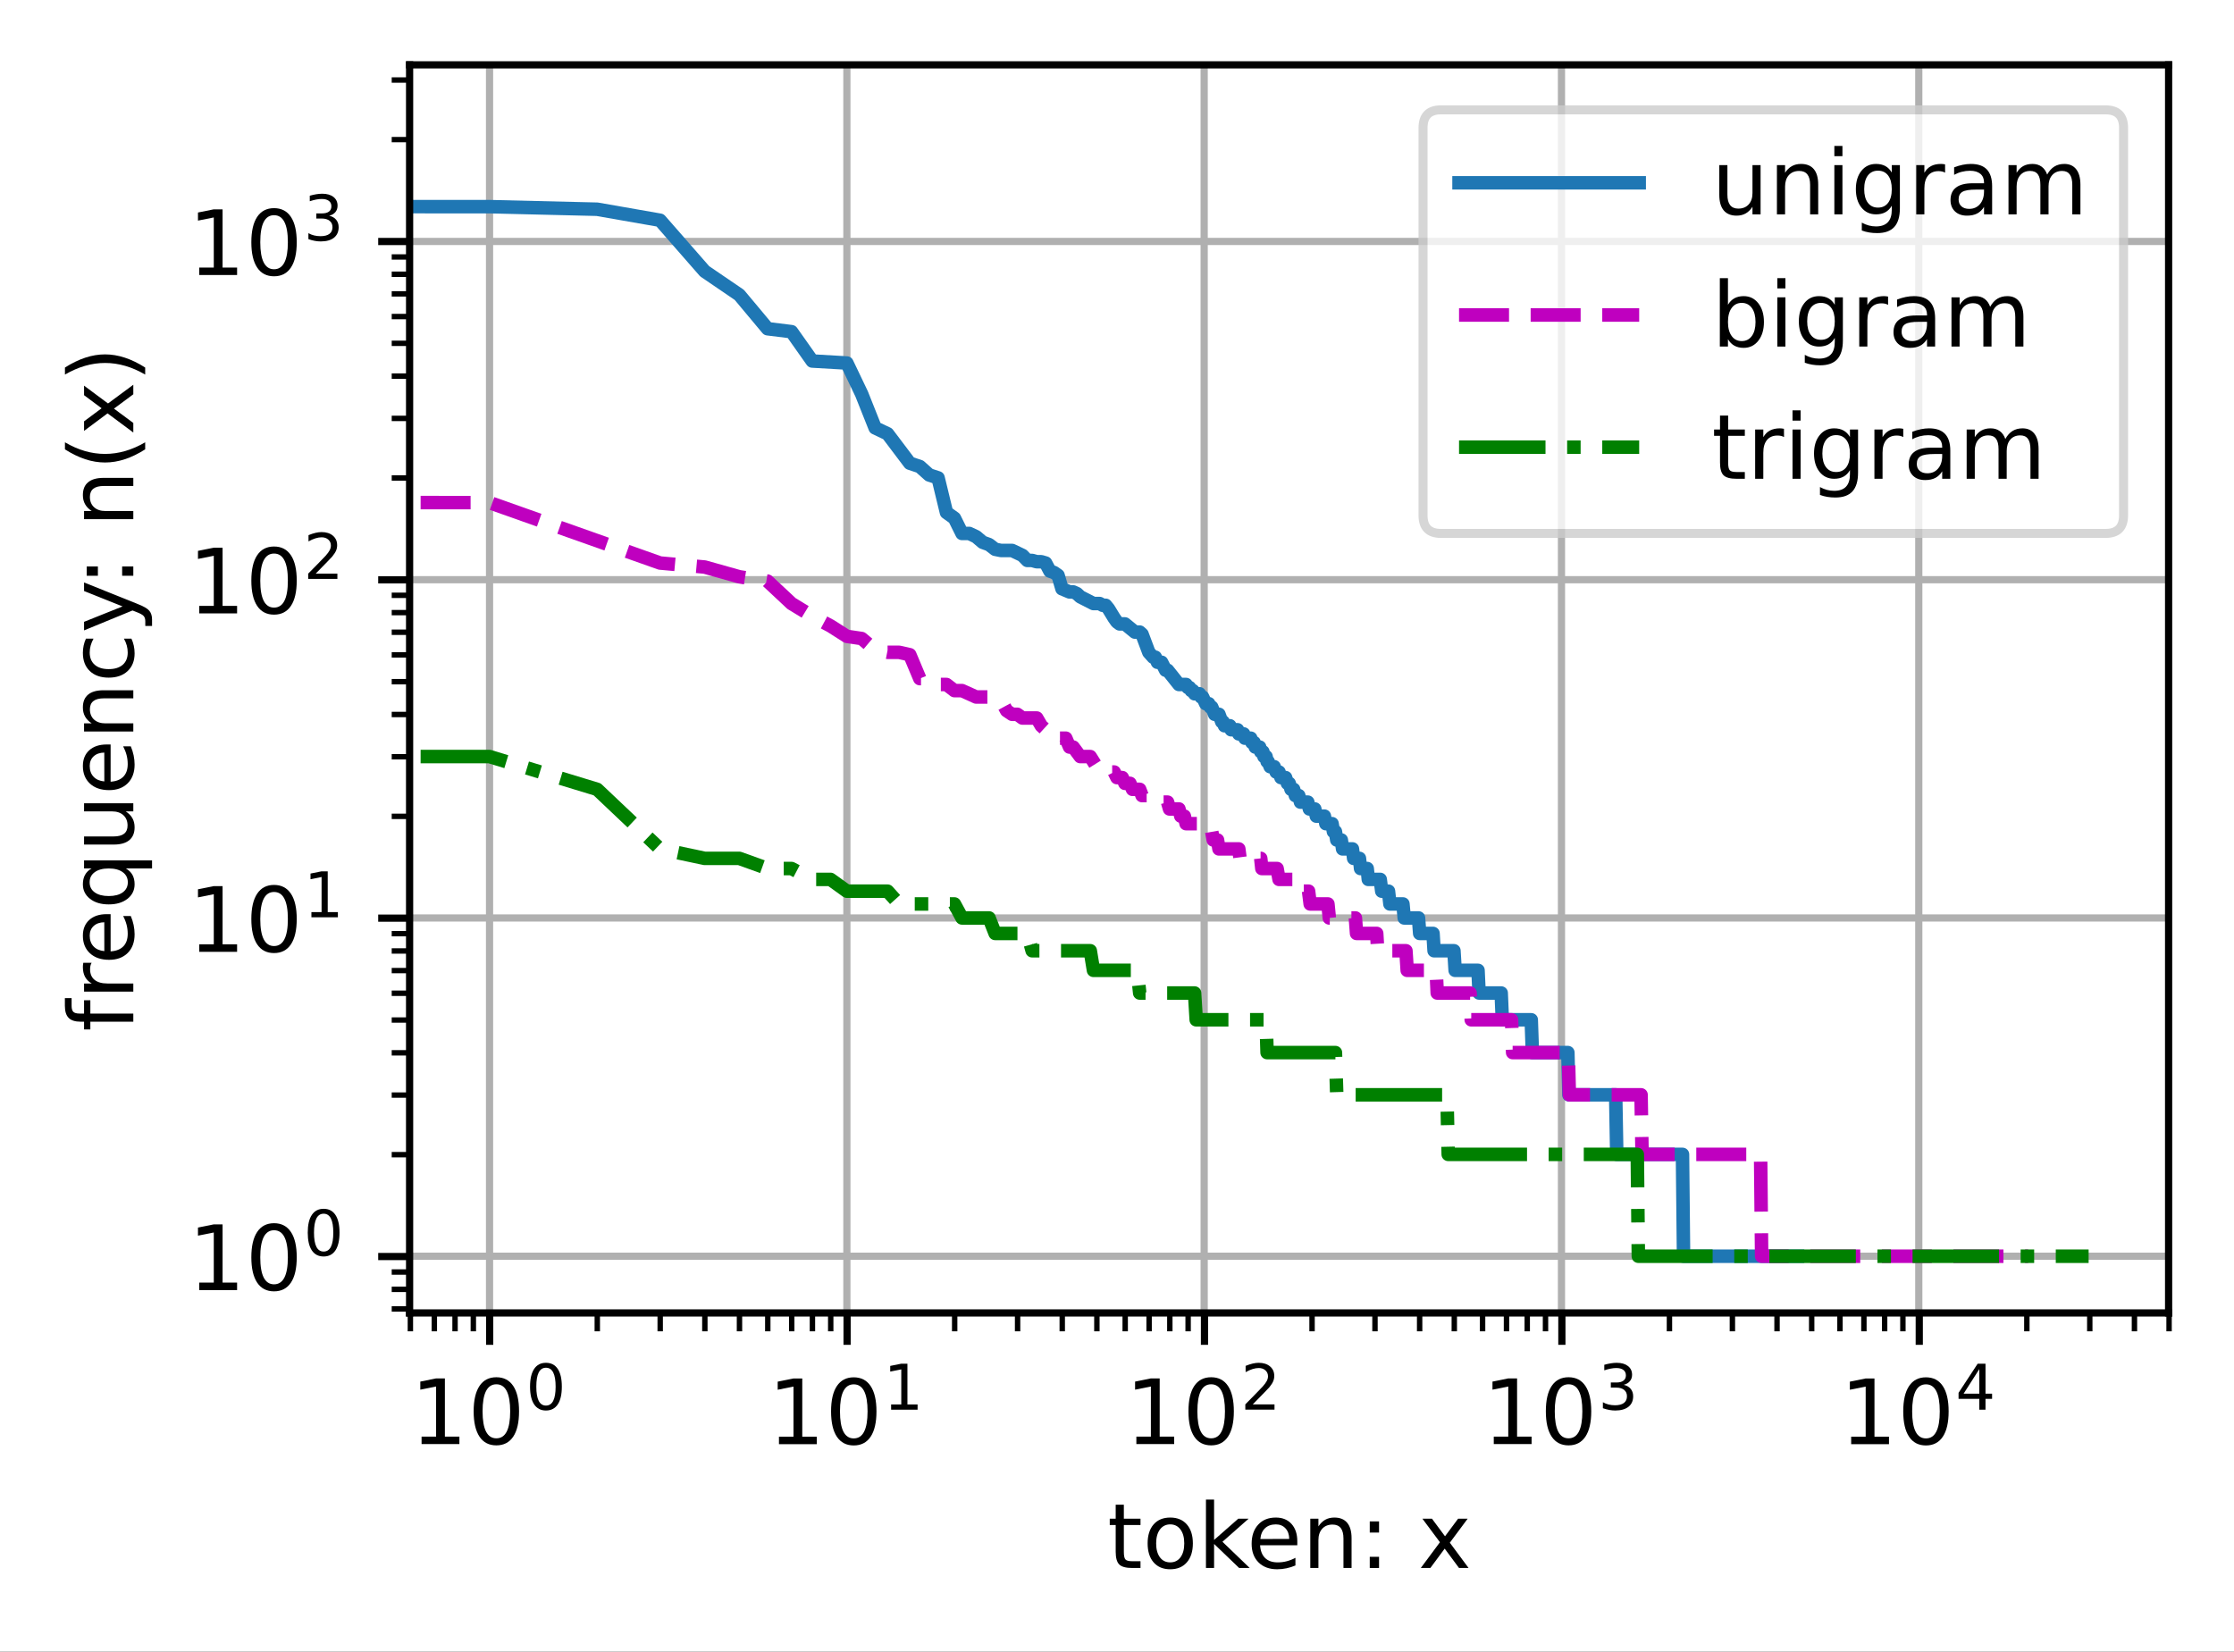 <?xml version="1.0" encoding="UTF-8"?>
<svg xmlns="http://www.w3.org/2000/svg" xmlns:xlink="http://www.w3.org/1999/xlink" width="330.637" height="244.475" viewBox="0 0 330.637 244.475" version="1.1">
<rect x="0" y="0" width="330.637" height="244.475" fill="#333333" stroke="none"/>
<defs>
<clipPath id="clip1">
  <path d="M 71 9.602 L 74 9.602 L 74 194.398 L 71 194.398 Z M 71 9.602 "/>
</clipPath>
<clipPath id="clip2">
  <path d="M 124 9.602 L 127 9.602 L 127 194.398 L 124 194.398 Z M 124 9.602 "/>
</clipPath>
<clipPath id="clip3">
  <path d="M 177 9.602 L 180 9.602 L 180 194.398 L 177 194.398 Z M 177 9.602 "/>
</clipPath>
<clipPath id="clip4">
  <path d="M 230 9.602 L 232 9.602 L 232 194.398 L 230 194.398 Z M 230 9.602 "/>
</clipPath>
<clipPath id="clip5">
  <path d="M 283 9.602 L 285 9.602 L 285 194.398 L 283 194.398 Z M 283 9.602 "/>
</clipPath>
<clipPath id="clip6">
  <path d="M 60.637 185 L 321.039 185 L 321.039 187 L 60.637 187 Z M 60.637 185 "/>
</clipPath>
<clipPath id="clip7">
  <path d="M 60.637 135 L 321.039 135 L 321.039 137 L 60.637 137 Z M 60.637 135 "/>
</clipPath>
<clipPath id="clip8">
  <path d="M 60.637 85 L 321.039 85 L 321.039 87 L 60.637 87 Z M 60.637 85 "/>
</clipPath>
<clipPath id="clip9">
  <path d="M 60.637 34 L 321.039 34 L 321.039 37 L 60.637 37 Z M 60.637 34 "/>
</clipPath>
<clipPath id="clip10">
  <path d="M 60.637 29 L 268 29 L 268 188 L 60.637 188 Z M 60.637 29 "/>
</clipPath>
<clipPath id="clip11">
  <path d="M 60.637 73 L 302 73 L 302 187 L 60.637 187 Z M 60.637 73 "/>
</clipPath>
<clipPath id="clip12">
  <path d="M 60.637 110 L 311 110 L 311 187 L 60.637 187 Z M 60.637 110 "/>
</clipPath>
<filter id="alpha" filterUnits="objectBoundingBox" x="0%" y="0%" width="100%" height="100%">
  <feColorMatrix type="matrix" in="SourceGraphic" values="0 0 0 0 1 0 0 0 0 1 0 0 0 0 1 0 0 0 1 0"/>
</filter>
<mask id="mask0">
  <g filter="url(#alpha)">
<rect x="0" y="0" width="330.637" height="244.475" style="fill:rgb(0%,0%,0%);fill-opacity:0.8;stroke:none;"/>
  </g>
</mask>
<clipPath id="clip13">
  <rect x="0" y="0" width="331" height="245"/>
</clipPath>
<g id="surface5" clip-path="url(#clip13)">
<path style="fill-rule:nonzero;fill:rgb(100%,100%,100%);fill-opacity:1;stroke-width:1;stroke-linecap:butt;stroke-linejoin:miter;stroke:rgb(80%,80%,80%);stroke-opacity:1;stroke-miterlimit:4;" d="M 159.996 59.235 L 233.777 59.235 C 235.11 59.235 235.778 58.567 235.778 57.234 L 235.778 14.2 C 235.778 12.867 235.11 12.199 233.777 12.199 L 159.996 12.199 C 158.663 12.199 157.998 12.867 157.998 14.2 L 157.998 57.234 C 157.998 58.567 158.663 59.235 159.996 59.235 Z M 159.996 59.235 " transform="matrix(1.333,0,0,1.333,0,-0)"/>
</g>
</defs>
<g id="surface1">
<path style=" stroke:none;fill-rule:nonzero;fill:rgb(100%,100%,100%);fill-opacity:1;" d="M 0 244.477 L 330.637 244.477 L 330.637 0 L 0 0 Z M 0 244.477 "/>
<path style=" stroke:none;fill-rule:nonzero;fill:rgb(100%,100%,100%);fill-opacity:1;" d="M 60.637 194.398 L 321.039 194.398 L 321.039 9.602 L 60.637 9.602 Z M 60.637 194.398 "/>
<g clip-path="url(#clip1)" clip-rule="nonzero">
<path style="fill:none;stroke-width:0.8;stroke-linecap:square;stroke-linejoin:round;stroke:rgb(69.02%,69.02%,69.02%);stroke-opacity:1;stroke-miterlimit:4;" d="M 54.354 145.799 L 54.354 7.201 " transform="matrix(1.333,0,0,1.333,0,-0)"/>
</g>
<path style="fill:none;stroke-width:0.8;stroke-linecap:butt;stroke-linejoin:round;stroke:rgb(0%,0%,0%);stroke-opacity:1;stroke-miterlimit:4;" d="M -0.001 -0.001 L -0.001 3.5 " transform="matrix(1.333,0,0,1.333,72.474,194.4)"/>
<path style=" stroke:none;fill-rule:nonzero;fill:rgb(0%,0%,0%);fill-opacity:1;" d="M 62.395 212.656 L 64.543 212.656 L 64.543 205.238 L 62.207 205.707 L 62.207 204.512 L 64.531 204.043 L 65.844 204.043 L 65.844 212.656 L 67.992 212.656 L 67.992 213.762 L 62.395 213.762 Z M 62.395 212.656 "/>
<path style=" stroke:none;fill-rule:nonzero;fill:rgb(0%,0%,0%);fill-opacity:1;" d="M 73.461 204.91 C 72.785 204.91 72.277 205.242 71.934 205.91 C 71.594 206.574 71.422 207.574 71.422 208.914 C 71.422 210.246 71.594 211.242 71.934 211.91 C 72.277 212.578 72.785 212.91 73.461 212.91 C 74.145 212.91 74.652 212.578 74.996 211.91 C 75.336 211.242 75.508 210.246 75.508 208.914 C 75.508 207.574 75.336 206.574 74.996 205.91 C 74.652 205.242 74.145 204.91 73.461 204.91 Z M 73.461 203.867 C 74.551 203.867 75.383 204.297 75.961 205.16 C 76.535 206.023 76.82 207.273 76.82 208.914 C 76.82 210.547 76.535 211.797 75.961 212.66 C 75.383 213.523 74.551 213.953 73.461 213.953 C 72.371 213.953 71.539 213.523 70.965 212.66 C 70.391 211.797 70.102 210.547 70.102 208.914 C 70.102 207.273 70.391 206.023 70.965 205.16 C 71.539 204.297 72.371 203.867 73.461 203.867 Z M 73.461 203.867 "/>
<path style=" stroke:none;fill-rule:nonzero;fill:rgb(0%,0%,0%);fill-opacity:1;" d="M 80.801 202.461 C 80.328 202.461 79.973 202.695 79.73 203.16 C 79.492 203.625 79.375 204.328 79.375 205.262 C 79.375 206.195 79.492 206.895 79.73 207.363 C 79.973 207.828 80.328 208.062 80.801 208.062 C 81.277 208.062 81.637 207.828 81.875 207.363 C 82.113 206.895 82.234 206.195 82.234 205.262 C 82.234 204.328 82.113 203.625 81.875 203.16 C 81.637 202.695 81.277 202.461 80.801 202.461 Z M 80.801 201.73 C 81.562 201.73 82.148 202.031 82.551 202.637 C 82.953 203.238 83.152 204.113 83.152 205.262 C 83.152 206.41 82.953 207.281 82.551 207.887 C 82.148 208.488 81.562 208.793 80.801 208.793 C 80.039 208.793 79.457 208.488 79.055 207.887 C 78.652 207.281 78.449 206.41 78.449 205.262 C 78.449 204.113 78.652 203.238 79.055 202.637 C 79.457 202.031 80.039 201.73 80.801 201.73 Z M 80.801 201.73 "/>
<g clip-path="url(#clip2)" clip-rule="nonzero">
<path style="fill:none;stroke-width:0.8;stroke-linecap:square;stroke-linejoin:round;stroke:rgb(69.02%,69.02%,69.02%);stroke-opacity:1;stroke-miterlimit:4;" d="M 94.028 145.799 L 94.028 7.201 " transform="matrix(1.333,0,0,1.333,0,-0)"/>
</g>
<path style="fill:none;stroke-width:0.8;stroke-linecap:butt;stroke-linejoin:round;stroke:rgb(0%,0%,0%);stroke-opacity:1;stroke-miterlimit:4;" d="M 0.001 -0.001 L 0.001 3.5 " transform="matrix(1.333,0,0,1.333,125.369,194.4)"/>
<path style=" stroke:none;fill-rule:nonzero;fill:rgb(0%,0%,0%);fill-opacity:1;" d="M 115.289 212.668 L 117.438 212.668 L 117.438 205.25 L 115.102 205.719 L 115.102 204.52 L 117.426 204.051 L 118.738 204.051 L 118.738 212.668 L 120.887 212.668 L 120.887 213.773 L 115.289 213.773 Z M 115.289 212.668 "/>
<path style=" stroke:none;fill-rule:nonzero;fill:rgb(0%,0%,0%);fill-opacity:1;" d="M 126.355 204.918 C 125.68 204.918 125.172 205.254 124.828 205.918 C 124.488 206.586 124.32 207.586 124.32 208.922 C 124.32 210.254 124.488 211.254 124.828 211.922 C 125.172 212.59 125.68 212.922 126.355 212.922 C 127.039 212.922 127.551 212.59 127.891 211.922 C 128.23 211.254 128.402 210.254 128.402 208.922 C 128.402 207.586 128.23 206.586 127.891 205.918 C 127.551 205.254 127.039 204.918 126.355 204.918 Z M 126.355 203.879 C 127.445 203.879 128.281 204.309 128.855 205.172 C 129.43 206.031 129.719 207.281 129.719 208.922 C 129.719 210.559 129.43 211.809 128.855 212.672 C 128.281 213.531 127.445 213.965 126.355 213.965 C 125.266 213.965 124.438 213.531 123.859 212.672 C 123.285 211.809 123 210.559 123 208.922 C 123 207.281 123.285 206.031 123.859 205.172 C 124.438 204.309 125.266 203.879 126.355 203.879 Z M 126.355 203.879 "/>
<path style=" stroke:none;fill-rule:nonzero;fill:rgb(0%,0%,0%);fill-opacity:1;" d="M 131.887 207.895 L 133.391 207.895 L 133.391 202.703 L 131.754 203.031 L 131.754 202.191 L 133.383 201.863 L 134.301 201.863 L 134.301 207.895 L 135.805 207.895 L 135.805 208.668 L 131.887 208.668 Z M 131.887 207.895 "/>
<g clip-path="url(#clip3)" clip-rule="nonzero">
<path style="fill:none;stroke-width:0.8;stroke-linecap:square;stroke-linejoin:round;stroke:rgb(69.02%,69.02%,69.02%);stroke-opacity:1;stroke-miterlimit:4;" d="M 133.699 145.799 L 133.699 7.201 " transform="matrix(1.333,0,0,1.333,0,-0)"/>
</g>
<path style="fill:none;stroke-width:0.8;stroke-linecap:butt;stroke-linejoin:round;stroke:rgb(0%,0%,0%);stroke-opacity:1;stroke-miterlimit:4;" d="M 0.001 -0.001 L 0.001 3.5 " transform="matrix(1.333,0,0,1.333,178.264,194.4)"/>
<path style=" stroke:none;fill-rule:nonzero;fill:rgb(0%,0%,0%);fill-opacity:1;" d="M 168.184 212.656 L 170.332 212.656 L 170.332 205.238 L 167.996 205.707 L 167.996 204.512 L 170.32 204.043 L 171.637 204.043 L 171.637 212.656 L 173.781 212.656 L 173.781 213.762 L 168.184 213.762 Z M 168.184 212.656 "/>
<path style=" stroke:none;fill-rule:nonzero;fill:rgb(0%,0%,0%);fill-opacity:1;" d="M 179.25 204.91 C 178.574 204.91 178.066 205.242 177.723 205.91 C 177.383 206.574 177.215 207.574 177.215 208.914 C 177.215 210.246 177.383 211.242 177.723 211.91 C 178.066 212.578 178.574 212.91 179.25 212.91 C 179.934 212.91 180.445 212.578 180.785 211.91 C 181.125 211.242 181.297 210.246 181.297 208.914 C 181.297 207.574 181.125 206.574 180.785 205.91 C 180.445 205.242 179.934 204.91 179.25 204.91 Z M 179.25 203.867 C 180.344 203.867 181.176 204.297 181.75 205.16 C 182.324 206.023 182.613 207.273 182.613 208.914 C 182.613 210.547 182.324 211.797 181.75 212.66 C 181.176 213.523 180.344 213.953 179.25 213.953 C 178.164 213.953 177.332 213.523 176.754 212.66 C 176.18 211.797 175.895 210.547 175.895 208.914 C 175.895 207.273 176.18 206.023 176.754 205.16 C 177.332 204.297 178.164 203.867 179.25 203.867 Z M 179.25 203.867 "/>
<path style=" stroke:none;fill-rule:nonzero;fill:rgb(0%,0%,0%);fill-opacity:1;" d="M 185.414 207.883 L 188.629 207.883 L 188.629 208.66 L 184.309 208.66 L 184.309 207.883 C 184.656 207.523 185.133 207.039 185.738 206.43 C 186.34 205.82 186.719 205.426 186.875 205.25 C 187.168 204.918 187.375 204.637 187.492 204.41 C 187.609 204.18 187.668 203.953 187.668 203.73 C 187.668 203.371 187.539 203.074 187.285 202.848 C 187.031 202.621 186.703 202.504 186.297 202.504 C 186.008 202.504 185.703 202.555 185.379 202.656 C 185.062 202.758 184.719 202.906 184.355 203.113 L 184.355 202.184 C 184.723 202.031 185.07 201.922 185.391 201.844 C 185.715 201.77 186.012 201.73 186.277 201.73 C 186.98 201.73 187.543 201.906 187.965 202.262 C 188.383 202.613 188.594 203.082 188.594 203.672 C 188.594 203.953 188.539 204.219 188.434 204.469 C 188.332 204.719 188.141 205.012 187.863 205.355 C 187.785 205.441 187.547 205.695 187.137 206.117 C 186.73 206.539 186.156 207.129 185.414 207.883 Z M 185.414 207.883 "/>
<g clip-path="url(#clip4)" clip-rule="nonzero">
<path style="fill:none;stroke-width:0.8;stroke-linecap:square;stroke-linejoin:round;stroke:rgb(69.02%,69.02%,69.02%);stroke-opacity:1;stroke-miterlimit:4;" d="M 173.37 145.799 L 173.37 7.201 " transform="matrix(1.333,0,0,1.333,0,-0)"/>
</g>
<path style="fill:none;stroke-width:0.8;stroke-linecap:butt;stroke-linejoin:round;stroke:rgb(0%,0%,0%);stroke-opacity:1;stroke-miterlimit:4;" d="M 0 -0.001 L 0 3.5 " transform="matrix(1.333,0,0,1.333,231.16,194.4)"/>
<path style=" stroke:none;fill-rule:nonzero;fill:rgb(0%,0%,0%);fill-opacity:1;" d="M 221.082 212.656 L 223.227 212.656 L 223.227 205.238 L 220.891 205.707 L 220.891 204.512 L 223.215 204.043 L 224.531 204.043 L 224.531 212.656 L 226.68 212.656 L 226.68 213.762 L 221.082 213.762 Z M 221.082 212.656 "/>
<path style=" stroke:none;fill-rule:nonzero;fill:rgb(0%,0%,0%);fill-opacity:1;" d="M 232.148 204.91 C 231.469 204.91 230.961 205.242 230.621 205.91 C 230.281 206.574 230.109 207.574 230.109 208.914 C 230.109 210.246 230.281 211.242 230.621 211.91 C 230.961 212.578 231.469 212.91 232.148 212.91 C 232.828 212.91 233.34 212.578 233.68 211.91 C 234.023 211.242 234.191 210.246 234.191 208.914 C 234.191 207.574 234.023 206.574 233.68 205.91 C 233.34 205.242 232.828 204.91 232.148 204.91 Z M 232.148 203.867 C 233.238 203.867 234.07 204.297 234.645 205.16 C 235.219 206.023 235.508 207.273 235.508 208.914 C 235.508 210.547 235.219 211.797 234.645 212.66 C 234.07 213.523 233.238 213.953 232.148 213.953 C 231.059 213.953 230.227 213.523 229.652 212.66 C 229.074 211.797 228.789 210.547 228.789 208.914 C 228.789 207.273 229.074 206.023 229.652 205.16 C 230.227 204.297 231.059 203.867 232.148 203.867 Z M 232.148 203.867 "/>
<path style=" stroke:none;fill-rule:nonzero;fill:rgb(0%,0%,0%);fill-opacity:1;" d="M 240.309 204.988 C 240.746 205.082 241.09 205.281 241.34 205.578 C 241.586 205.875 241.711 206.242 241.711 206.68 C 241.711 207.352 241.48 207.871 241.02 208.238 C 240.555 208.605 239.898 208.793 239.051 208.793 C 238.766 208.793 238.469 208.762 238.168 208.707 C 237.867 208.648 237.555 208.566 237.23 208.453 L 237.23 207.566 C 237.488 207.715 237.766 207.824 238.07 207.902 C 238.375 207.977 238.691 208.016 239.023 208.016 C 239.598 208.016 240.039 207.902 240.34 207.676 C 240.645 207.445 240.793 207.117 240.793 206.68 C 240.793 206.281 240.652 205.965 240.371 205.738 C 240.094 205.516 239.703 205.402 239.199 205.402 L 238.406 205.402 L 238.406 204.645 L 239.238 204.645 C 239.688 204.645 240.035 204.555 240.273 204.371 C 240.516 204.191 240.637 203.93 240.637 203.59 C 240.637 203.242 240.512 202.973 240.262 202.785 C 240.016 202.598 239.664 202.504 239.199 202.504 C 238.949 202.504 238.676 202.535 238.387 202.59 C 238.098 202.645 237.781 202.727 237.438 202.844 L 237.438 202.023 C 237.785 201.926 238.113 201.852 238.418 201.805 C 238.723 201.754 239.012 201.73 239.281 201.73 C 239.98 201.73 240.535 201.891 240.941 202.207 C 241.348 202.523 241.551 202.953 241.551 203.496 C 241.551 203.871 241.445 204.191 241.227 204.449 C 241.012 204.711 240.703 204.891 240.309 204.988 Z M 240.309 204.988 "/>
<g clip-path="url(#clip5)" clip-rule="nonzero">
<path style="fill:none;stroke-width:0.8;stroke-linecap:square;stroke-linejoin:round;stroke:rgb(69.02%,69.02%,69.02%);stroke-opacity:1;stroke-miterlimit:4;" d="M 213.041 145.799 L 213.041 7.201 " transform="matrix(1.333,0,0,1.333,0,-0)"/>
</g>
<path style="fill:none;stroke-width:0.8;stroke-linecap:butt;stroke-linejoin:round;stroke:rgb(0%,0%,0%);stroke-opacity:1;stroke-miterlimit:4;" d="M -0 -0.001 L -0 3.5 " transform="matrix(1.333,0,0,1.333,284.055,194.4)"/>
<path style=" stroke:none;fill-rule:nonzero;fill:rgb(0%,0%,0%);fill-opacity:1;" d="M 273.977 212.668 L 276.125 212.668 L 276.125 205.25 L 273.785 205.719 L 273.785 204.52 L 276.109 204.051 L 277.426 204.051 L 277.426 212.668 L 279.574 212.668 L 279.574 213.773 L 273.977 213.773 Z M 273.977 212.668 "/>
<path style=" stroke:none;fill-rule:nonzero;fill:rgb(0%,0%,0%);fill-opacity:1;" d="M 285.043 204.918 C 284.367 204.918 283.855 205.254 283.516 205.918 C 283.176 206.586 283.004 207.586 283.004 208.922 C 283.004 210.254 283.176 211.254 283.516 211.922 C 283.855 212.59 284.367 212.922 285.043 212.922 C 285.723 212.922 286.234 212.59 286.574 211.922 C 286.918 211.254 287.09 210.254 287.09 208.922 C 287.09 207.586 286.918 206.586 286.574 205.918 C 286.234 205.254 285.723 204.918 285.043 204.918 Z M 285.043 203.879 C 286.133 203.879 286.965 204.309 287.539 205.172 C 288.113 206.031 288.402 207.281 288.402 208.922 C 288.402 210.559 288.113 211.809 287.539 212.672 C 286.965 213.531 286.133 213.965 285.043 213.965 C 283.953 213.965 283.121 213.531 282.547 212.672 C 281.973 211.809 281.684 210.559 281.684 208.922 C 281.684 207.281 281.973 206.031 282.547 205.172 C 283.121 204.309 283.953 203.879 285.043 203.879 Z M 285.043 203.879 "/>
<path style=" stroke:none;fill-rule:nonzero;fill:rgb(0%,0%,0%);fill-opacity:1;" d="M 292.941 202.668 L 290.617 206.301 L 292.941 206.301 Z M 292.699 201.863 L 293.859 201.863 L 293.859 206.301 L 294.832 206.301 L 294.832 207.066 L 293.859 207.066 L 293.859 208.668 L 292.941 208.668 L 292.941 207.066 L 289.871 207.066 L 289.871 206.176 Z M 292.699 201.863 "/>
<path style="fill:none;stroke-width:0.6;stroke-linecap:butt;stroke-linejoin:round;stroke:rgb(0%,0%,0%);stroke-opacity:1;stroke-miterlimit:4;" d="M -0.001 -0.001 L -0.001 2 " transform="matrix(1.333,0,0,1.333,60.739,194.4)"/>
<path style="fill:none;stroke-width:0.6;stroke-linecap:butt;stroke-linejoin:round;stroke:rgb(0%,0%,0%);stroke-opacity:1;stroke-miterlimit:4;" d="M 0.001 -0.001 L 0.001 2 " transform="matrix(1.333,0,0,1.333,64.28,194.4)"/>
<path style="fill:none;stroke-width:0.6;stroke-linecap:butt;stroke-linejoin:round;stroke:rgb(0%,0%,0%);stroke-opacity:1;stroke-miterlimit:4;" d="M -0 -0.001 L -0 2 " transform="matrix(1.333,0,0,1.333,67.348,194.4)"/>
<path style="fill:none;stroke-width:0.6;stroke-linecap:butt;stroke-linejoin:round;stroke:rgb(0%,0%,0%);stroke-opacity:1;stroke-miterlimit:4;" d="M 0.001 -0.001 L 0.001 2 " transform="matrix(1.333,0,0,1.333,70.054,194.4)"/>
<path style="fill:none;stroke-width:0.6;stroke-linecap:butt;stroke-linejoin:round;stroke:rgb(0%,0%,0%);stroke-opacity:1;stroke-miterlimit:4;" d="M 0.001 -0.001 L 0.001 2 " transform="matrix(1.333,0,0,1.333,88.397,194.4)"/>
<path style="fill:none;stroke-width:0.6;stroke-linecap:butt;stroke-linejoin:round;stroke:rgb(0%,0%,0%);stroke-opacity:1;stroke-miterlimit:4;" d="M -0 -0.001 L -0 2 " transform="matrix(1.333,0,0,1.333,97.711,194.4)"/>
<path style="fill:none;stroke-width:0.6;stroke-linecap:butt;stroke-linejoin:round;stroke:rgb(0%,0%,0%);stroke-opacity:1;stroke-miterlimit:4;" d="M 0 -0.001 L 0 2 " transform="matrix(1.333,0,0,1.333,104.32,194.4)"/>
<path style="fill:none;stroke-width:0.6;stroke-linecap:butt;stroke-linejoin:round;stroke:rgb(0%,0%,0%);stroke-opacity:1;stroke-miterlimit:4;" d="M -0.001 -0.001 L -0.001 2 " transform="matrix(1.333,0,0,1.333,109.446,194.4)"/>
<path style="fill:none;stroke-width:0.6;stroke-linecap:butt;stroke-linejoin:round;stroke:rgb(0%,0%,0%);stroke-opacity:1;stroke-miterlimit:4;" d="M -0.001 -0.001 L -0.001 2 " transform="matrix(1.333,0,0,1.333,113.634,194.4)"/>
<path style="fill:none;stroke-width:0.6;stroke-linecap:butt;stroke-linejoin:round;stroke:rgb(0%,0%,0%);stroke-opacity:1;stroke-miterlimit:4;" d="M 0 -0.001 L 0 2 " transform="matrix(1.333,0,0,1.333,117.176,194.4)"/>
<path style="fill:none;stroke-width:0.6;stroke-linecap:butt;stroke-linejoin:round;stroke:rgb(0%,0%,0%);stroke-opacity:1;stroke-miterlimit:4;" d="M -0.001 -0.001 L -0.001 2 " transform="matrix(1.333,0,0,1.333,120.243,194.4)"/>
<path style="fill:none;stroke-width:0.6;stroke-linecap:butt;stroke-linejoin:round;stroke:rgb(0%,0%,0%);stroke-opacity:1;stroke-miterlimit:4;" d="M 0 -0.001 L 0 2 " transform="matrix(1.333,0,0,1.333,122.949,194.4)"/>
<path style="fill:none;stroke-width:0.6;stroke-linecap:butt;stroke-linejoin:round;stroke:rgb(0%,0%,0%);stroke-opacity:1;stroke-miterlimit:4;" d="M 0.001 -0.001 L 0.001 2 " transform="matrix(1.333,0,0,1.333,141.292,194.4)"/>
<path style="fill:none;stroke-width:0.6;stroke-linecap:butt;stroke-linejoin:round;stroke:rgb(0%,0%,0%);stroke-opacity:1;stroke-miterlimit:4;" d="M -0.001 -0.001 L -0.001 2 " transform="matrix(1.333,0,0,1.333,150.607,194.4)"/>
<path style="fill:none;stroke-width:0.6;stroke-linecap:butt;stroke-linejoin:round;stroke:rgb(0%,0%,0%);stroke-opacity:1;stroke-miterlimit:4;" d="M -0 -0.001 L -0 2 " transform="matrix(1.333,0,0,1.333,157.215,194.4)"/>
<path style="fill:none;stroke-width:0.6;stroke-linecap:butt;stroke-linejoin:round;stroke:rgb(0%,0%,0%);stroke-opacity:1;stroke-miterlimit:4;" d="M -0.001 -0.001 L -0.001 2 " transform="matrix(1.333,0,0,1.333,162.341,194.4)"/>
<path style="fill:none;stroke-width:0.6;stroke-linecap:butt;stroke-linejoin:round;stroke:rgb(0%,0%,0%);stroke-opacity:1;stroke-miterlimit:4;" d="M 0.001 -0.001 L 0.001 2 " transform="matrix(1.333,0,0,1.333,166.53,194.4)"/>
<path style="fill:none;stroke-width:0.6;stroke-linecap:butt;stroke-linejoin:round;stroke:rgb(0%,0%,0%);stroke-opacity:1;stroke-miterlimit:4;" d="M -0 -0.001 L -0 2 " transform="matrix(1.333,0,0,1.333,170.071,194.4)"/>
<path style="fill:none;stroke-width:0.6;stroke-linecap:butt;stroke-linejoin:round;stroke:rgb(0%,0%,0%);stroke-opacity:1;stroke-miterlimit:4;" d="M -0.001 -0.001 L -0.001 2 " transform="matrix(1.333,0,0,1.333,173.138,194.4)"/>
<path style="fill:none;stroke-width:0.6;stroke-linecap:butt;stroke-linejoin:round;stroke:rgb(0%,0%,0%);stroke-opacity:1;stroke-miterlimit:4;" d="M -0 -0.001 L -0 2 " transform="matrix(1.333,0,0,1.333,175.844,194.4)"/>
<path style="fill:none;stroke-width:0.6;stroke-linecap:butt;stroke-linejoin:round;stroke:rgb(0%,0%,0%);stroke-opacity:1;stroke-miterlimit:4;" d="M 0 -0.001 L 0 2 " transform="matrix(1.333,0,0,1.333,194.187,194.4)"/>
<path style="fill:none;stroke-width:0.6;stroke-linecap:butt;stroke-linejoin:round;stroke:rgb(0%,0%,0%);stroke-opacity:1;stroke-miterlimit:4;" d="M -0.001 -0.001 L -0.001 2 " transform="matrix(1.333,0,0,1.333,203.502,194.4)"/>
<path style="fill:none;stroke-width:0.6;stroke-linecap:butt;stroke-linejoin:round;stroke:rgb(0%,0%,0%);stroke-opacity:1;stroke-miterlimit:4;" d="M -0.001 -0.001 L -0.001 2 " transform="matrix(1.333,0,0,1.333,210.111,194.4)"/>
<path style="fill:none;stroke-width:0.6;stroke-linecap:butt;stroke-linejoin:round;stroke:rgb(0%,0%,0%);stroke-opacity:1;stroke-miterlimit:4;" d="M 0.001 -0.001 L 0.001 2 " transform="matrix(1.333,0,0,1.333,215.237,194.4)"/>
<path style="fill:none;stroke-width:0.6;stroke-linecap:butt;stroke-linejoin:round;stroke:rgb(0%,0%,0%);stroke-opacity:1;stroke-miterlimit:4;" d="M 0.001 -0.001 L 0.001 2 " transform="matrix(1.333,0,0,1.333,219.425,194.4)"/>
<path style="fill:none;stroke-width:0.6;stroke-linecap:butt;stroke-linejoin:round;stroke:rgb(0%,0%,0%);stroke-opacity:1;stroke-miterlimit:4;" d="M -0.001 -0.001 L -0.001 2 " transform="matrix(1.333,0,0,1.333,222.966,194.4)"/>
<path style="fill:none;stroke-width:0.6;stroke-linecap:butt;stroke-linejoin:round;stroke:rgb(0%,0%,0%);stroke-opacity:1;stroke-miterlimit:4;" d="M 0.001 -0.001 L 0.001 2 " transform="matrix(1.333,0,0,1.333,226.034,194.4)"/>
<path style="fill:none;stroke-width:0.6;stroke-linecap:butt;stroke-linejoin:round;stroke:rgb(0%,0%,0%);stroke-opacity:1;stroke-miterlimit:4;" d="M -0.001 -0.001 L -0.001 2 " transform="matrix(1.333,0,0,1.333,228.739,194.4)"/>
<path style="fill:none;stroke-width:0.6;stroke-linecap:butt;stroke-linejoin:round;stroke:rgb(0%,0%,0%);stroke-opacity:1;stroke-miterlimit:4;" d="M -0.001 -0.001 L -0.001 2 " transform="matrix(1.333,0,0,1.333,247.083,194.4)"/>
<path style="fill:none;stroke-width:0.6;stroke-linecap:butt;stroke-linejoin:round;stroke:rgb(0%,0%,0%);stroke-opacity:1;stroke-miterlimit:4;" d="M 0.001 -0.001 L 0.001 2 " transform="matrix(1.333,0,0,1.333,256.397,194.4)"/>
<path style="fill:none;stroke-width:0.6;stroke-linecap:butt;stroke-linejoin:round;stroke:rgb(0%,0%,0%);stroke-opacity:1;stroke-miterlimit:4;" d="M -0.001 -0.001 L -0.001 2 " transform="matrix(1.333,0,0,1.333,263.006,194.4)"/>
<path style="fill:none;stroke-width:0.6;stroke-linecap:butt;stroke-linejoin:round;stroke:rgb(0%,0%,0%);stroke-opacity:1;stroke-miterlimit:4;" d="M 0.001 -0.001 L 0.001 2 " transform="matrix(1.333,0,0,1.333,268.132,194.4)"/>
<path style="fill:none;stroke-width:0.6;stroke-linecap:butt;stroke-linejoin:round;stroke:rgb(0%,0%,0%);stroke-opacity:1;stroke-miterlimit:4;" d="M 0 -0.001 L 0 2 " transform="matrix(1.333,0,0,1.333,272.32,194.4)"/>
<path style="fill:none;stroke-width:0.6;stroke-linecap:butt;stroke-linejoin:round;stroke:rgb(0%,0%,0%);stroke-opacity:1;stroke-miterlimit:4;" d="M 0.001 -0.001 L 0.001 2 " transform="matrix(1.333,0,0,1.333,275.861,194.4)"/>
<path style="fill:none;stroke-width:0.6;stroke-linecap:butt;stroke-linejoin:round;stroke:rgb(0%,0%,0%);stroke-opacity:1;stroke-miterlimit:4;" d="M 0.001 -0.001 L 0.001 2 " transform="matrix(1.333,0,0,1.333,278.929,194.4)"/>
<path style="fill:none;stroke-width:0.6;stroke-linecap:butt;stroke-linejoin:round;stroke:rgb(0%,0%,0%);stroke-opacity:1;stroke-miterlimit:4;" d="M -0.001 -0.001 L -0.001 2 " transform="matrix(1.333,0,0,1.333,281.635,194.4)"/>
<path style="fill:none;stroke-width:0.6;stroke-linecap:butt;stroke-linejoin:round;stroke:rgb(0%,0%,0%);stroke-opacity:1;stroke-miterlimit:4;" d="M -0.001 -0.001 L -0.001 2 " transform="matrix(1.333,0,0,1.333,299.978,194.4)"/>
<path style="fill:none;stroke-width:0.6;stroke-linecap:butt;stroke-linejoin:round;stroke:rgb(0%,0%,0%);stroke-opacity:1;stroke-miterlimit:4;" d="M 0 -0.001 L 0 2 " transform="matrix(1.333,0,0,1.333,309.292,194.4)"/>
<path style="fill:none;stroke-width:0.6;stroke-linecap:butt;stroke-linejoin:round;stroke:rgb(0%,0%,0%);stroke-opacity:1;stroke-miterlimit:4;" d="M 0.001 -0.001 L 0.001 2 " transform="matrix(1.333,0,0,1.333,315.901,194.4)"/>
<path style="fill:none;stroke-width:0.6;stroke-linecap:butt;stroke-linejoin:round;stroke:rgb(0%,0%,0%);stroke-opacity:1;stroke-miterlimit:4;" d="M 0 -0.001 L 0 2 " transform="matrix(1.333,0,0,1.333,321.027,194.4)"/>
<path style=" stroke:none;fill-rule:nonzero;fill:rgb(0%,0%,0%);fill-opacity:1;" d="M 166.332 222.738 L 166.332 224.809 L 168.797 224.809 L 168.797 225.742 L 166.332 225.742 L 166.332 229.699 C 166.332 230.293 166.41 230.676 166.574 230.848 C 166.738 231.016 167.066 231.102 167.566 231.102 L 168.797 231.102 L 168.797 232.102 L 167.566 232.102 C 166.645 232.102 166.004 231.93 165.652 231.586 C 165.301 231.238 165.125 230.609 165.125 229.699 L 165.125 225.742 L 164.246 225.742 L 164.246 224.809 L 165.125 224.809 L 165.125 222.738 Z M 166.332 222.738 "/>
<path style=" stroke:none;fill-rule:nonzero;fill:rgb(0%,0%,0%);fill-opacity:1;" d="M 173.199 225.648 C 172.555 225.648 172.047 225.902 171.676 226.402 C 171.301 226.902 171.113 227.59 171.113 228.461 C 171.113 229.336 171.301 230.023 171.672 230.523 C 172.043 231.023 172.551 231.273 173.199 231.273 C 173.836 231.273 174.344 231.023 174.715 230.52 C 175.09 230.016 175.273 229.332 175.273 228.461 C 175.273 227.598 175.09 226.914 174.715 226.41 C 174.344 225.902 173.836 225.648 173.199 225.648 Z M 173.199 224.637 C 174.238 224.637 175.059 224.973 175.652 225.652 C 176.246 226.328 176.547 227.266 176.547 228.461 C 176.547 229.656 176.246 230.594 175.652 231.273 C 175.059 231.953 174.238 232.293 173.199 232.293 C 172.152 232.293 171.332 231.953 170.738 231.273 C 170.148 230.594 169.852 229.656 169.852 228.461 C 169.852 227.266 170.148 226.328 170.738 225.652 C 171.332 224.973 172.152 224.637 173.199 224.637 Z M 173.199 224.637 "/>
<path style=" stroke:none;fill-rule:nonzero;fill:rgb(0%,0%,0%);fill-opacity:1;" d="M 178.484 221.973 L 179.688 221.973 L 179.688 227.953 L 183.262 224.809 L 184.793 224.809 L 180.926 228.223 L 184.957 232.102 L 183.395 232.102 L 179.688 228.543 L 179.688 232.102 L 178.484 232.102 Z M 178.484 221.973 "/>
<path style=" stroke:none;fill-rule:nonzero;fill:rgb(0%,0%,0%);fill-opacity:1;" d="M 192.004 228.156 L 192.004 228.742 L 186.496 228.742 C 186.551 229.566 186.797 230.195 187.242 230.629 C 187.688 231.059 188.309 231.273 189.102 231.273 C 189.562 231.273 190.008 231.219 190.438 231.105 C 190.871 230.992 191.301 230.824 191.727 230.598 L 191.727 231.73 C 191.297 231.914 190.855 232.051 190.402 232.148 C 189.953 232.242 189.496 232.293 189.031 232.293 C 187.867 232.293 186.945 231.953 186.266 231.277 C 185.586 230.598 185.246 229.684 185.246 228.527 C 185.246 227.336 185.57 226.387 186.215 225.688 C 186.859 224.984 187.727 224.637 188.824 224.637 C 189.805 224.637 190.578 224.953 191.148 225.582 C 191.719 226.215 192.004 227.07 192.004 228.156 Z M 190.809 227.805 C 190.801 227.148 190.617 226.629 190.258 226.238 C 189.898 225.848 189.426 225.648 188.836 225.648 C 188.168 225.648 187.633 225.84 187.23 226.215 C 186.828 226.594 186.598 227.125 186.535 227.812 Z M 190.809 227.805 "/>
<path style=" stroke:none;fill-rule:nonzero;fill:rgb(0%,0%,0%);fill-opacity:1;" d="M 200.035 227.699 L 200.035 232.102 L 198.836 232.102 L 198.836 227.738 C 198.836 227.051 198.703 226.535 198.434 226.191 C 198.164 225.848 197.758 225.676 197.223 225.676 C 196.574 225.676 196.062 225.883 195.691 226.297 C 195.316 226.707 195.129 227.27 195.129 227.98 L 195.129 232.102 L 193.926 232.102 L 193.926 224.809 L 195.129 224.809 L 195.129 225.945 C 195.418 225.504 195.754 225.176 196.141 224.961 C 196.531 224.742 196.98 224.637 197.488 224.637 C 198.324 224.637 198.957 224.895 199.387 225.414 C 199.82 225.93 200.035 226.691 200.035 227.699 Z M 200.035 227.699 "/>
<path style=" stroke:none;fill-rule:nonzero;fill:rgb(0%,0%,0%);fill-opacity:1;" d="M 202.727 230.449 L 204.102 230.449 L 204.102 232.102 L 202.727 232.102 Z M 202.727 225.207 L 204.102 225.207 L 204.102 226.859 L 202.727 226.859 Z M 202.727 225.207 "/>
<path style=" stroke:none;fill-rule:nonzero;fill:rgb(0%,0%,0%);fill-opacity:1;" d="M 217.215 224.809 L 214.578 228.359 L 217.352 232.102 L 215.938 232.102 L 213.816 229.238 L 211.695 232.102 L 210.281 232.102 L 213.113 228.289 L 210.52 224.809 L 211.934 224.809 L 213.867 227.41 L 215.801 224.809 Z M 217.215 224.809 "/>
<g clip-path="url(#clip6)" clip-rule="nonzero">
<path style="fill:none;stroke-width:0.8;stroke-linecap:square;stroke-linejoin:round;stroke:rgb(69.02%,69.02%,69.02%);stroke-opacity:1;stroke-miterlimit:4;" d="M 45.478 139.5 L 240.779 139.5 " transform="matrix(1.333,0,0,1.333,0,-0)"/>
</g>
<path style="fill:none;stroke-width:0.8;stroke-linecap:butt;stroke-linejoin:round;stroke:rgb(0%,0%,0%);stroke-opacity:1;stroke-miterlimit:4;" d="M -0.001 -0 L -3.499 -0 " transform="matrix(1.333,0,0,1.333,60.638,186)"/>
<path style=" stroke:none;fill-rule:nonzero;fill:rgb(0%,0%,0%);fill-opacity:1;" d="M 29.492 189.855 L 31.641 189.855 L 31.641 182.441 L 29.301 182.91 L 29.301 181.711 L 31.629 181.242 L 32.941 181.242 L 32.941 189.855 L 35.09 189.855 L 35.09 190.965 L 29.492 190.965 Z M 29.492 189.855 "/>
<path style=" stroke:none;fill-rule:nonzero;fill:rgb(0%,0%,0%);fill-opacity:1;" d="M 40.559 182.109 C 39.883 182.109 39.371 182.441 39.031 183.109 C 38.691 183.773 38.52 184.777 38.52 186.113 C 38.52 187.445 38.691 188.445 39.031 189.113 C 39.371 189.777 39.883 190.113 40.559 190.113 C 41.238 190.113 41.75 189.777 42.09 189.113 C 42.434 188.445 42.605 187.445 42.605 186.113 C 42.605 184.777 42.434 183.773 42.09 183.109 C 41.75 182.441 41.238 182.109 40.559 182.109 Z M 40.559 181.066 C 41.648 181.066 42.48 181.5 43.055 182.363 C 43.633 183.223 43.918 184.473 43.918 186.113 C 43.918 187.75 43.633 189 43.055 189.863 C 42.48 190.723 41.648 191.152 40.559 191.152 C 39.469 191.152 38.637 190.723 38.062 189.863 C 37.488 189 37.199 187.75 37.199 186.113 C 37.199 184.473 37.488 183.223 38.062 182.363 C 38.637 181.5 39.469 181.066 40.559 181.066 Z M 40.559 181.066 "/>
<path style=" stroke:none;fill-rule:nonzero;fill:rgb(0%,0%,0%);fill-opacity:1;" d="M 47.898 179.66 C 47.426 179.66 47.066 179.895 46.828 180.363 C 46.59 180.828 46.473 181.527 46.473 182.465 C 46.473 183.398 46.59 184.098 46.828 184.562 C 47.066 185.031 47.426 185.262 47.898 185.262 C 48.375 185.262 48.734 185.031 48.973 184.562 C 49.211 184.098 49.328 183.398 49.328 182.465 C 49.328 181.527 49.211 180.828 48.973 180.363 C 48.734 179.895 48.375 179.66 47.898 179.66 Z M 47.898 178.934 C 48.66 178.934 49.242 179.234 49.645 179.84 C 50.047 180.441 50.25 181.316 50.25 182.465 C 50.25 183.609 50.047 184.484 49.645 185.09 C 49.242 185.691 48.66 185.992 47.898 185.992 C 47.137 185.992 46.555 185.691 46.152 185.09 C 45.746 184.484 45.547 183.609 45.547 182.465 C 45.547 181.316 45.746 180.441 46.152 179.84 C 46.555 179.234 47.137 178.934 47.898 178.934 Z M 47.898 178.934 "/>
<g clip-path="url(#clip7)" clip-rule="nonzero">
<path style="fill:none;stroke-width:0.8;stroke-linecap:square;stroke-linejoin:round;stroke:rgb(69.02%,69.02%,69.02%);stroke-opacity:1;stroke-miterlimit:4;" d="M 45.478 101.936 L 240.779 101.936 " transform="matrix(1.333,0,0,1.333,0,-0)"/>
</g>
<path style="fill:none;stroke-width:0.8;stroke-linecap:butt;stroke-linejoin:round;stroke:rgb(0%,0%,0%);stroke-opacity:1;stroke-miterlimit:4;" d="M -0.001 -0.001 L -3.499 -0.001 " transform="matrix(1.333,0,0,1.333,60.638,135.915)"/>
<path style=" stroke:none;fill-rule:nonzero;fill:rgb(0%,0%,0%);fill-opacity:1;" d="M 29.492 139.781 L 31.641 139.781 L 31.641 132.367 L 29.301 132.836 L 29.301 131.637 L 31.629 131.168 L 32.941 131.168 L 32.941 139.781 L 35.09 139.781 L 35.09 140.891 L 29.492 140.891 Z M 29.492 139.781 "/>
<path style=" stroke:none;fill-rule:nonzero;fill:rgb(0%,0%,0%);fill-opacity:1;" d="M 40.559 132.035 C 39.883 132.035 39.371 132.367 39.031 133.035 C 38.691 133.699 38.52 134.703 38.52 136.039 C 38.52 137.371 38.691 138.371 39.031 139.039 C 39.371 139.703 39.883 140.039 40.559 140.039 C 41.238 140.039 41.75 139.703 42.09 139.039 C 42.434 138.371 42.605 137.371 42.605 136.039 C 42.605 134.703 42.434 133.699 42.09 133.035 C 41.75 132.367 41.238 132.035 40.559 132.035 Z M 40.559 130.992 C 41.648 130.992 42.48 131.426 43.055 132.289 C 43.633 133.148 43.918 134.398 43.918 136.039 C 43.918 137.676 43.633 138.926 43.055 139.789 C 42.48 140.648 41.648 141.078 40.559 141.078 C 39.469 141.078 38.637 140.648 38.062 139.789 C 37.488 138.926 37.199 137.676 37.199 136.039 C 37.199 134.398 37.488 133.148 38.062 132.289 C 38.637 131.426 39.469 130.992 40.559 130.992 Z M 40.559 130.992 "/>
<path style=" stroke:none;fill-rule:nonzero;fill:rgb(0%,0%,0%);fill-opacity:1;" d="M 46.09 135.012 L 47.594 135.012 L 47.594 129.82 L 45.957 130.148 L 45.957 129.309 L 47.582 128.98 L 48.504 128.98 L 48.504 135.012 L 50.008 135.012 L 50.008 135.785 L 46.09 135.785 Z M 46.09 135.012 "/>
<g clip-path="url(#clip8)" clip-rule="nonzero">
<path style="fill:none;stroke-width:0.8;stroke-linecap:square;stroke-linejoin:round;stroke:rgb(69.02%,69.02%,69.02%);stroke-opacity:1;stroke-miterlimit:4;" d="M 45.478 64.374 L 240.779 64.374 " transform="matrix(1.333,0,0,1.333,0,-0)"/>
</g>
<path style="fill:none;stroke-width:0.8;stroke-linecap:butt;stroke-linejoin:round;stroke:rgb(0%,0%,0%);stroke-opacity:1;stroke-miterlimit:4;" d="M -0.001 0.001 L -3.499 0.001 " transform="matrix(1.333,0,0,1.333,60.638,85.83)"/>
<path style=" stroke:none;fill-rule:nonzero;fill:rgb(0%,0%,0%);fill-opacity:1;" d="M 29.492 89.688 L 31.641 89.688 L 31.641 82.27 L 29.301 82.738 L 29.301 81.543 L 31.629 81.074 L 32.941 81.074 L 32.941 89.688 L 35.09 89.688 L 35.09 90.793 L 29.492 90.793 Z M 29.492 89.688 "/>
<path style=" stroke:none;fill-rule:nonzero;fill:rgb(0%,0%,0%);fill-opacity:1;" d="M 40.559 81.941 C 39.883 81.941 39.371 82.273 39.031 82.941 C 38.691 83.605 38.52 84.605 38.52 85.945 C 38.52 87.277 38.691 88.273 39.031 88.941 C 39.371 89.609 39.883 89.941 40.559 89.941 C 41.238 89.941 41.75 89.609 42.09 88.941 C 42.434 88.273 42.605 87.277 42.605 85.945 C 42.605 84.605 42.434 83.605 42.09 82.941 C 41.75 82.273 41.238 81.941 40.559 81.941 Z M 40.559 80.898 C 41.648 80.898 42.48 81.328 43.055 82.191 C 43.633 83.051 43.918 84.305 43.918 85.945 C 43.918 87.578 43.633 88.828 43.055 89.691 C 42.48 90.551 41.648 90.984 40.559 90.984 C 39.469 90.984 38.637 90.551 38.062 89.691 C 37.488 88.828 37.199 87.578 37.199 85.945 C 37.199 84.305 37.488 83.051 38.062 82.191 C 38.637 81.328 39.469 80.898 40.559 80.898 Z M 40.559 80.898 "/>
<path style=" stroke:none;fill-rule:nonzero;fill:rgb(0%,0%,0%);fill-opacity:1;" d="M 46.723 84.914 L 49.934 84.914 L 49.934 85.691 L 45.613 85.691 L 45.613 84.914 C 45.965 84.555 46.441 84.066 47.043 83.461 C 47.648 82.852 48.027 82.457 48.18 82.281 C 48.477 81.949 48.68 81.668 48.797 81.441 C 48.914 81.211 48.973 80.984 48.973 80.762 C 48.973 80.402 48.848 80.105 48.594 79.879 C 48.34 79.652 48.008 79.535 47.602 79.535 C 47.312 79.535 47.008 79.586 46.688 79.688 C 46.367 79.785 46.023 79.938 45.66 80.145 L 45.66 79.215 C 46.031 79.062 46.375 78.953 46.699 78.875 C 47.023 78.801 47.316 78.762 47.582 78.762 C 48.289 78.762 48.852 78.938 49.27 79.293 C 49.688 79.645 49.898 80.113 49.898 80.703 C 49.898 80.984 49.848 81.25 49.742 81.5 C 49.637 81.75 49.445 82.043 49.168 82.387 C 49.094 82.473 48.852 82.727 48.445 83.148 C 48.039 83.57 47.465 84.16 46.723 84.914 Z M 46.723 84.914 "/>
<g clip-path="url(#clip9)" clip-rule="nonzero">
<path style="fill:none;stroke-width:0.8;stroke-linecap:square;stroke-linejoin:round;stroke:rgb(69.02%,69.02%,69.02%);stroke-opacity:1;stroke-miterlimit:4;" d="M 45.478 26.81 L 240.779 26.81 " transform="matrix(1.333,0,0,1.333,0,-0)"/>
</g>
<path style="fill:none;stroke-width:0.8;stroke-linecap:butt;stroke-linejoin:round;stroke:rgb(0%,0%,0%);stroke-opacity:1;stroke-miterlimit:4;" d="M -0.001 0.001 L -3.499 0.001 " transform="matrix(1.333,0,0,1.333,60.638,35.745)"/>
<path style=" stroke:none;fill-rule:nonzero;fill:rgb(0%,0%,0%);fill-opacity:1;" d="M 29.492 39.602 L 31.641 39.602 L 31.641 32.188 L 29.301 32.656 L 29.301 31.457 L 31.629 30.988 L 32.941 30.988 L 32.941 39.602 L 35.09 39.602 L 35.09 40.707 L 29.492 40.707 Z M 29.492 39.602 "/>
<path style=" stroke:none;fill-rule:nonzero;fill:rgb(0%,0%,0%);fill-opacity:1;" d="M 40.559 31.855 C 39.883 31.855 39.371 32.188 39.031 32.855 C 38.691 33.52 38.52 34.52 38.52 35.859 C 38.52 37.191 38.691 38.191 39.031 38.855 C 39.371 39.523 39.883 39.855 40.559 39.855 C 41.238 39.855 41.75 39.523 42.09 38.855 C 42.434 38.191 42.605 37.191 42.605 35.859 C 42.605 34.52 42.434 33.52 42.09 32.855 C 41.75 32.188 41.238 31.855 40.559 31.855 Z M 40.559 30.812 C 41.648 30.812 42.48 31.242 43.055 32.105 C 43.633 32.969 43.918 34.219 43.918 35.859 C 43.918 37.496 43.633 38.742 43.055 39.605 C 42.48 40.469 41.648 40.898 40.559 40.898 C 39.469 40.898 38.637 40.469 38.062 39.605 C 37.488 38.742 37.199 37.496 37.199 35.859 C 37.199 34.219 37.488 32.969 38.062 32.105 C 38.637 31.242 39.469 30.812 40.559 30.812 Z M 40.559 30.812 "/>
<path style=" stroke:none;fill-rule:nonzero;fill:rgb(0%,0%,0%);fill-opacity:1;" d="M 48.719 31.934 C 49.16 32.031 49.504 32.227 49.75 32.523 C 49.996 32.82 50.121 33.191 50.121 33.629 C 50.121 34.297 49.891 34.816 49.43 35.188 C 48.969 35.555 48.312 35.738 47.461 35.738 C 47.176 35.738 46.883 35.711 46.578 35.652 C 46.277 35.598 45.965 35.512 45.645 35.398 L 45.645 34.512 C 45.898 34.66 46.176 34.773 46.48 34.848 C 46.785 34.922 47.102 34.961 47.434 34.961 C 48.012 34.961 48.449 34.848 48.754 34.621 C 49.055 34.395 49.207 34.062 49.207 33.629 C 49.207 33.227 49.066 32.91 48.785 32.688 C 48.504 32.461 48.113 32.348 47.613 32.348 L 46.816 32.348 L 46.816 31.59 L 47.648 31.59 C 48.102 31.59 48.445 31.5 48.688 31.32 C 48.926 31.137 49.047 30.879 49.047 30.535 C 49.047 30.188 48.922 29.918 48.676 29.734 C 48.43 29.547 48.074 29.453 47.613 29.453 C 47.359 29.453 47.09 29.48 46.801 29.535 C 46.512 29.59 46.191 29.676 45.848 29.789 L 45.848 28.969 C 46.195 28.871 46.523 28.801 46.828 28.75 C 47.137 28.703 47.422 28.676 47.691 28.676 C 48.391 28.676 48.945 28.836 49.352 29.152 C 49.758 29.473 49.961 29.898 49.961 30.441 C 49.961 30.816 49.855 31.137 49.641 31.395 C 49.422 31.656 49.117 31.836 48.719 31.934 Z M 48.719 31.934 "/>
<path style="fill:none;stroke-width:0.6;stroke-linecap:butt;stroke-linejoin:round;stroke:rgb(0%,0%,0%);stroke-opacity:1;stroke-miterlimit:4;" d="M -0.001 -0 L -1.999 -0 " transform="matrix(1.333,0,0,1.333,60.638,193.758)"/>
<path style="fill:none;stroke-width:0.6;stroke-linecap:butt;stroke-linejoin:round;stroke:rgb(0%,0%,0%);stroke-opacity:1;stroke-miterlimit:4;" d="M -0.001 0.001 L -1.999 0.001 " transform="matrix(1.333,0,0,1.333,60.638,190.854)"/>
<path style="fill:none;stroke-width:0.6;stroke-linecap:butt;stroke-linejoin:round;stroke:rgb(0%,0%,0%);stroke-opacity:1;stroke-miterlimit:4;" d="M -0.001 0.001 L -1.999 0.001 " transform="matrix(1.333,0,0,1.333,60.638,188.292)"/>
<path style="fill:none;stroke-width:0.6;stroke-linecap:butt;stroke-linejoin:round;stroke:rgb(0%,0%,0%);stroke-opacity:1;stroke-miterlimit:4;" d="M -0.001 -0.001 L -1.999 -0.001 " transform="matrix(1.333,0,0,1.333,60.638,170.923)"/>
<path style="fill:none;stroke-width:0.6;stroke-linecap:butt;stroke-linejoin:round;stroke:rgb(0%,0%,0%);stroke-opacity:1;stroke-miterlimit:4;" d="M -0.001 -0.001 L -1.999 -0.001 " transform="matrix(1.333,0,0,1.333,60.638,162.103)"/>
<path style="fill:none;stroke-width:0.6;stroke-linecap:butt;stroke-linejoin:round;stroke:rgb(0%,0%,0%);stroke-opacity:1;stroke-miterlimit:4;" d="M -0.001 0.001 L -1.999 0.001 " transform="matrix(1.333,0,0,1.333,60.638,155.846)"/>
<path style="fill:none;stroke-width:0.6;stroke-linecap:butt;stroke-linejoin:round;stroke:rgb(0%,0%,0%);stroke-opacity:1;stroke-miterlimit:4;" d="M -0.001 0 L -1.999 0 " transform="matrix(1.333,0,0,1.333,60.638,150.992)"/>
<path style="fill:none;stroke-width:0.6;stroke-linecap:butt;stroke-linejoin:round;stroke:rgb(0%,0%,0%);stroke-opacity:1;stroke-miterlimit:4;" d="M -0.001 0.001 L -1.999 0.001 " transform="matrix(1.333,0,0,1.333,60.638,147.026)"/>
<path style="fill:none;stroke-width:0.6;stroke-linecap:butt;stroke-linejoin:round;stroke:rgb(0%,0%,0%);stroke-opacity:1;stroke-miterlimit:4;" d="M -0.001 -0.001 L -1.999 -0.001 " transform="matrix(1.333,0,0,1.333,60.638,143.673)"/>
<path style="fill:none;stroke-width:0.6;stroke-linecap:butt;stroke-linejoin:round;stroke:rgb(0%,0%,0%);stroke-opacity:1;stroke-miterlimit:4;" d="M -0.001 0.001 L -1.999 0.001 " transform="matrix(1.333,0,0,1.333,60.638,140.769)"/>
<path style="fill:none;stroke-width:0.6;stroke-linecap:butt;stroke-linejoin:round;stroke:rgb(0%,0%,0%);stroke-opacity:1;stroke-miterlimit:4;" d="M -0.001 0 L -1.999 0 " transform="matrix(1.333,0,0,1.333,60.638,138.207)"/>
<path style="fill:none;stroke-width:0.6;stroke-linecap:butt;stroke-linejoin:round;stroke:rgb(0%,0%,0%);stroke-opacity:1;stroke-miterlimit:4;" d="M -0.001 0.001 L -1.999 0.001 " transform="matrix(1.333,0,0,1.333,60.638,120.838)"/>
<path style="fill:none;stroke-width:0.6;stroke-linecap:butt;stroke-linejoin:round;stroke:rgb(0%,0%,0%);stroke-opacity:1;stroke-miterlimit:4;" d="M -0.001 0.001 L -1.999 0.001 " transform="matrix(1.333,0,0,1.333,60.638,112.018)"/>
<path style="fill:none;stroke-width:0.6;stroke-linecap:butt;stroke-linejoin:round;stroke:rgb(0%,0%,0%);stroke-opacity:1;stroke-miterlimit:4;" d="M -0.001 0.001 L -1.999 0.001 " transform="matrix(1.333,0,0,1.333,60.638,105.761)"/>
<path style="fill:none;stroke-width:0.6;stroke-linecap:butt;stroke-linejoin:round;stroke:rgb(0%,0%,0%);stroke-opacity:1;stroke-miterlimit:4;" d="M -0.001 -0.001 L -1.999 -0.001 " transform="matrix(1.333,0,0,1.333,60.638,100.907)"/>
<path style="fill:none;stroke-width:0.6;stroke-linecap:butt;stroke-linejoin:round;stroke:rgb(0%,0%,0%);stroke-opacity:1;stroke-miterlimit:4;" d="M -0.001 0 L -1.999 0 " transform="matrix(1.333,0,0,1.333,60.638,96.941)"/>
<path style="fill:none;stroke-width:0.6;stroke-linecap:butt;stroke-linejoin:round;stroke:rgb(0%,0%,0%);stroke-opacity:1;stroke-miterlimit:4;" d="M -0.001 0.001 L -1.999 0.001 " transform="matrix(1.333,0,0,1.333,60.638,93.588)"/>
<path style="fill:none;stroke-width:0.6;stroke-linecap:butt;stroke-linejoin:round;stroke:rgb(0%,0%,0%);stroke-opacity:1;stroke-miterlimit:4;" d="M -0.001 -0 L -1.999 -0 " transform="matrix(1.333,0,0,1.333,60.638,90.684)"/>
<path style="fill:none;stroke-width:0.6;stroke-linecap:butt;stroke-linejoin:round;stroke:rgb(0%,0%,0%);stroke-opacity:1;stroke-miterlimit:4;" d="M -0.001 -0.001 L -1.999 -0.001 " transform="matrix(1.333,0,0,1.333,60.638,88.122)"/>
<path style="fill:none;stroke-width:0.6;stroke-linecap:butt;stroke-linejoin:round;stroke:rgb(0%,0%,0%);stroke-opacity:1;stroke-miterlimit:4;" d="M -0.001 0.001 L -1.999 0.001 " transform="matrix(1.333,0,0,1.333,60.638,70.753)"/>
<path style="fill:none;stroke-width:0.6;stroke-linecap:butt;stroke-linejoin:round;stroke:rgb(0%,0%,0%);stroke-opacity:1;stroke-miterlimit:4;" d="M -0.001 0 L -1.999 0 " transform="matrix(1.333,0,0,1.333,60.638,61.933)"/>
<path style="fill:none;stroke-width:0.6;stroke-linecap:butt;stroke-linejoin:round;stroke:rgb(0%,0%,0%);stroke-opacity:1;stroke-miterlimit:4;" d="M -0.001 -0 L -1.999 -0 " transform="matrix(1.333,0,0,1.333,60.638,55.676)"/>
<path style="fill:none;stroke-width:0.6;stroke-linecap:butt;stroke-linejoin:round;stroke:rgb(0%,0%,0%);stroke-opacity:1;stroke-miterlimit:4;" d="M -0.001 -0.001 L -1.999 -0.001 " transform="matrix(1.333,0,0,1.333,60.638,50.822)"/>
<path style="fill:none;stroke-width:0.6;stroke-linecap:butt;stroke-linejoin:round;stroke:rgb(0%,0%,0%);stroke-opacity:1;stroke-miterlimit:4;" d="M -0.001 -0.001 L -1.999 -0.001 " transform="matrix(1.333,0,0,1.333,60.638,46.856)"/>
<path style="fill:none;stroke-width:0.6;stroke-linecap:butt;stroke-linejoin:round;stroke:rgb(0%,0%,0%);stroke-opacity:1;stroke-miterlimit:4;" d="M -0.001 0 L -1.999 0 " transform="matrix(1.333,0,0,1.333,60.638,43.503)"/>
<path style="fill:none;stroke-width:0.6;stroke-linecap:butt;stroke-linejoin:round;stroke:rgb(0%,0%,0%);stroke-opacity:1;stroke-miterlimit:4;" d="M -0.001 -0.001 L -1.999 -0.001 " transform="matrix(1.333,0,0,1.333,60.638,40.599)"/>
<path style="fill:none;stroke-width:0.6;stroke-linecap:butt;stroke-linejoin:round;stroke:rgb(0%,0%,0%);stroke-opacity:1;stroke-miterlimit:4;" d="M -0.001 -0.001 L -1.999 -0.001 " transform="matrix(1.333,0,0,1.333,60.638,38.037)"/>
<path style="fill:none;stroke-width:0.6;stroke-linecap:butt;stroke-linejoin:round;stroke:rgb(0%,0%,0%);stroke-opacity:1;stroke-miterlimit:4;" d="M -0.001 -0 L -1.999 -0 " transform="matrix(1.333,0,0,1.333,60.638,20.668)"/>
<path style="fill:none;stroke-width:0.6;stroke-linecap:butt;stroke-linejoin:round;stroke:rgb(0%,0%,0%);stroke-opacity:1;stroke-miterlimit:4;" d="M -0.001 -0.001 L -1.999 -0.001 " transform="matrix(1.333,0,0,1.333,60.638,11.849)"/>
<path style=" stroke:none;fill-rule:nonzero;fill:rgb(0%,0%,0%);fill-opacity:1;" d="M 9.602 147.742 L 10.598 147.742 L 10.598 148.887 C 10.598 149.316 10.684 149.617 10.859 149.785 C 11.031 149.949 11.344 150.035 11.797 150.035 L 12.441 150.035 L 12.441 148.059 L 13.371 148.059 L 13.371 150.035 L 19.73 150.035 L 19.73 151.238 L 13.371 151.238 L 13.371 152.383 L 12.441 152.383 L 12.441 151.238 L 11.93 151.238 C 11.121 151.238 10.527 151.047 10.16 150.672 C 9.785 150.293 9.602 149.695 9.602 148.875 Z M 9.602 147.742 "/>
<path style=" stroke:none;fill-rule:nonzero;fill:rgb(0%,0%,0%);fill-opacity:1;" d="M 13.559 142.516 C 13.48 142.648 13.422 142.797 13.387 142.953 C 13.352 143.113 13.332 143.285 13.332 143.477 C 13.332 144.156 13.551 144.676 13.992 145.039 C 14.434 145.398 15.066 145.582 15.891 145.582 L 19.73 145.582 L 19.73 146.785 L 12.441 146.785 L 12.441 145.582 L 13.574 145.582 C 13.129 145.328 12.801 145 12.586 144.598 C 12.371 144.195 12.266 143.703 12.266 143.125 C 12.266 143.043 12.27 142.953 12.281 142.852 C 12.289 142.75 12.309 142.641 12.328 142.52 Z M 13.559 142.516 "/>
<path style=" stroke:none;fill-rule:nonzero;fill:rgb(0%,0%,0%);fill-opacity:1;" d="M 15.785 135.32 L 16.371 135.32 L 16.371 140.828 C 17.195 140.777 17.824 140.527 18.258 140.082 C 18.688 139.637 18.902 139.02 18.902 138.223 C 18.902 137.766 18.848 137.32 18.734 136.887 C 18.621 136.453 18.453 136.027 18.227 135.598 L 19.359 135.598 C 19.543 136.031 19.68 136.473 19.777 136.922 C 19.871 137.375 19.922 137.832 19.922 138.297 C 19.922 139.457 19.582 140.379 18.906 141.059 C 18.227 141.738 17.312 142.078 16.156 142.078 C 14.965 142.078 14.016 141.758 13.316 141.113 C 12.617 140.469 12.266 139.598 12.266 138.504 C 12.266 137.523 12.582 136.746 13.211 136.176 C 13.844 135.605 14.699 135.32 15.785 135.32 Z M 15.434 136.52 C 14.777 136.527 14.258 136.711 13.867 137.066 C 13.477 137.426 13.277 137.902 13.277 138.492 C 13.277 139.16 13.469 139.695 13.848 140.094 C 14.223 140.496 14.754 140.727 15.441 140.789 Z M 15.434 136.52 "/>
<path style=" stroke:none;fill-rule:nonzero;fill:rgb(0%,0%,0%);fill-opacity:1;" d="M 16.09 132.637 C 16.973 132.637 17.664 132.457 18.164 132.094 C 18.664 131.73 18.918 131.234 18.918 130.602 C 18.918 129.969 18.664 129.469 18.164 129.105 C 17.664 128.738 16.973 128.555 16.09 128.555 C 15.211 128.555 14.52 128.738 14.02 129.105 C 13.516 129.469 13.266 129.969 13.266 130.602 C 13.266 131.234 13.516 131.73 14.02 132.094 C 14.52 132.457 15.211 132.637 16.09 132.637 Z M 18.637 128.555 C 19.07 128.809 19.395 129.125 19.605 129.512 C 19.816 129.895 19.922 130.355 19.922 130.895 C 19.922 131.773 19.57 132.492 18.867 133.047 C 18.164 133.598 17.238 133.875 16.09 133.875 C 14.945 133.875 14.023 133.598 13.32 133.047 C 12.617 132.492 12.266 131.773 12.266 130.895 C 12.266 130.355 12.371 129.895 12.582 129.512 C 12.789 129.125 13.113 128.809 13.547 128.555 L 12.441 128.555 L 12.441 127.359 L 22.504 127.359 L 22.504 128.555 Z M 18.637 128.555 "/>
<path style=" stroke:none;fill-rule:nonzero;fill:rgb(0%,0%,0%);fill-opacity:1;" d="M 16.855 125.016 L 12.441 125.016 L 12.441 123.816 L 16.809 123.816 C 17.5 123.816 18.016 123.684 18.363 123.414 C 18.707 123.145 18.879 122.738 18.879 122.203 C 18.879 121.555 18.672 121.047 18.262 120.672 C 17.848 120.293 17.285 120.105 16.574 120.105 L 12.441 120.105 L 12.441 118.906 L 19.73 118.906 L 19.73 120.105 L 18.609 120.105 C 19.055 120.395 19.383 120.734 19.598 121.117 C 19.812 121.5 19.922 121.945 19.922 122.457 C 19.922 123.293 19.66 123.93 19.141 124.363 C 18.617 124.797 17.855 125.016 16.855 125.016 Z M 12.266 122 Z M 12.266 122 "/>
<path style=" stroke:none;fill-rule:nonzero;fill:rgb(0%,0%,0%);fill-opacity:1;" d="M 15.785 110.203 L 16.371 110.203 L 16.371 115.711 C 17.195 115.66 17.824 115.41 18.258 114.965 C 18.688 114.52 18.902 113.902 18.902 113.105 C 18.902 112.648 18.848 112.203 18.734 111.77 C 18.621 111.336 18.453 110.91 18.227 110.48 L 19.359 110.48 C 19.543 110.914 19.68 111.355 19.777 111.805 C 19.871 112.258 19.922 112.715 19.922 113.18 C 19.922 114.34 19.582 115.262 18.906 115.941 C 18.227 116.621 17.312 116.961 16.156 116.961 C 14.965 116.961 14.016 116.641 13.316 115.996 C 12.617 115.352 12.266 114.48 12.266 113.387 C 12.266 112.406 12.582 111.629 13.211 111.059 C 13.844 110.488 14.699 110.203 15.785 110.203 Z M 15.434 111.402 C 14.777 111.41 14.258 111.594 13.867 111.949 C 13.477 112.309 13.277 112.785 13.277 113.375 C 13.277 114.043 13.469 114.578 13.848 114.977 C 14.223 115.379 14.754 115.609 15.441 115.672 Z M 15.434 111.402 "/>
<path style=" stroke:none;fill-rule:nonzero;fill:rgb(0%,0%,0%);fill-opacity:1;" d="M 15.328 102.176 L 19.73 102.176 L 19.73 103.371 L 15.367 103.371 C 14.68 103.371 14.164 103.508 13.82 103.777 C 13.477 104.047 13.305 104.449 13.305 104.988 C 13.305 105.633 13.512 106.145 13.926 106.52 C 14.336 106.891 14.898 107.078 15.609 107.078 L 19.73 107.078 L 19.73 108.281 L 12.441 108.281 L 12.441 107.078 L 13.574 107.078 C 13.133 106.793 12.805 106.453 12.59 106.066 C 12.371 105.676 12.266 105.23 12.266 104.719 C 12.266 103.883 12.523 103.25 13.043 102.82 C 13.559 102.391 14.32 102.176 15.328 102.176 Z M 15.328 102.176 "/>
<path style=" stroke:none;fill-rule:nonzero;fill:rgb(0%,0%,0%);fill-opacity:1;" d="M 12.719 94.539 L 13.84 94.539 C 13.652 94.879 13.512 95.219 13.418 95.559 C 13.324 95.898 13.277 96.242 13.277 96.59 C 13.277 97.367 13.527 97.973 14.02 98.402 C 14.512 98.832 15.203 99.047 16.09 99.047 C 16.98 99.047 17.672 98.832 18.168 98.402 C 18.66 97.973 18.902 97.367 18.902 96.59 C 18.902 96.242 18.859 95.898 18.766 95.559 C 18.672 95.219 18.531 94.879 18.344 94.539 L 19.453 94.539 C 19.609 94.875 19.723 95.219 19.801 95.578 C 19.883 95.934 19.922 96.316 19.922 96.719 C 19.922 97.82 19.574 98.691 18.887 99.34 C 18.195 99.984 17.266 100.309 16.09 100.309 C 14.902 100.309 13.969 99.98 13.289 99.328 C 12.605 98.676 12.266 97.777 12.266 96.641 C 12.266 96.273 12.305 95.914 12.379 95.562 C 12.453 95.211 12.566 94.871 12.719 94.539 Z M 12.719 94.539 "/>
<path style=" stroke:none;fill-rule:nonzero;fill:rgb(0%,0%,0%);fill-opacity:1;" d="M 20.41 89.422 C 21.277 89.762 21.844 90.09 22.105 90.414 C 22.371 90.734 22.504 91.164 22.504 91.699 L 22.504 92.656 L 21.504 92.656 L 21.504 91.953 C 21.504 91.625 21.422 91.371 21.266 91.188 C 21.109 91.004 20.742 90.801 20.16 90.582 L 19.613 90.367 L 12.441 93.312 L 12.441 92.047 L 18.141 89.766 L 12.441 87.488 L 12.441 86.219 Z M 20.41 89.422 "/>
<path style=" stroke:none;fill-rule:nonzero;fill:rgb(0%,0%,0%);fill-opacity:1;" d="M 18.078 85.227 L 18.078 83.852 L 19.73 83.852 L 19.73 85.227 Z M 12.836 85.227 L 12.836 83.852 L 14.488 83.852 L 14.488 85.227 Z M 12.836 85.227 "/>
<path style=" stroke:none;fill-rule:nonzero;fill:rgb(0%,0%,0%);fill-opacity:1;" d="M 15.328 70.738 L 19.73 70.738 L 19.73 71.938 L 15.367 71.938 C 14.68 71.938 14.164 72.07 13.82 72.34 C 13.477 72.609 13.305 73.016 13.305 73.551 C 13.305 74.199 13.512 74.711 13.926 75.082 C 14.336 75.457 14.898 75.645 15.609 75.645 L 19.73 75.645 L 19.73 76.848 L 12.441 76.848 L 12.441 75.645 L 13.574 75.645 C 13.133 75.355 12.805 75.02 12.59 74.629 C 12.371 74.242 12.266 73.793 12.266 73.285 C 12.266 72.449 12.523 71.812 13.043 71.387 C 13.559 70.953 14.32 70.738 15.328 70.738 Z M 15.328 70.738 "/>
<path style=" stroke:none;fill-rule:nonzero;fill:rgb(0%,0%,0%);fill-opacity:1;" d="M 9.613 65.473 C 10.613 66.055 11.598 66.488 12.578 66.77 C 13.555 67.051 14.543 67.191 15.547 67.191 C 16.547 67.191 17.539 67.051 18.523 66.766 C 19.508 66.48 20.496 66.051 21.488 65.473 L 21.488 66.516 C 20.469 67.164 19.465 67.652 18.48 67.977 C 17.496 68.301 16.52 68.461 15.547 68.461 C 14.578 68.461 13.602 68.301 12.621 67.98 C 11.641 67.656 10.637 67.168 9.613 66.516 Z M 9.613 65.473 "/>
<path style=" stroke:none;fill-rule:nonzero;fill:rgb(0%,0%,0%);fill-opacity:1;" d="M 12.441 57.086 L 15.988 59.723 L 19.73 56.953 L 19.73 58.363 L 16.867 60.488 L 19.73 62.609 L 19.73 64.023 L 15.918 61.188 L 12.441 63.781 L 12.441 62.367 L 15.039 60.434 L 12.441 58.5 Z M 12.441 57.086 "/>
<path style=" stroke:none;fill-rule:nonzero;fill:rgb(0%,0%,0%);fill-opacity:1;" d="M 9.613 55.445 L 9.613 54.406 C 10.637 53.754 11.641 53.27 12.621 52.945 C 13.602 52.621 14.578 52.457 15.547 52.457 C 16.52 52.457 17.496 52.621 18.48 52.945 C 19.465 53.27 20.469 53.754 21.488 54.406 L 21.488 55.445 C 20.496 54.871 19.508 54.438 18.523 54.156 C 17.539 53.871 16.547 53.727 15.547 53.727 C 14.543 53.727 13.555 53.871 12.578 54.156 C 11.598 54.438 10.613 54.871 9.613 55.445 Z M 9.613 55.445 "/>
<g clip-path="url(#clip10)" clip-rule="nonzero">
<path style="fill:none;stroke-width:1.5;stroke-linecap:square;stroke-linejoin:round;stroke:rgb(12.157%,46.667%,70.588%);stroke-opacity:1;stroke-miterlimit:4;" d="M -0.999 22.934 L 54.354 22.948 L 66.299 23.235 L 73.283 24.457 L 78.24 30.126 L 82.084 32.745 L 85.225 36.504 L 87.882 36.832 L 90.182 40.09 L 94.028 40.312 L 95.669 43.749 L 97.169 47.517 L 98.546 48.17 L 101.013 51.437 L 102.126 51.809 L 103.169 52.743 L 104.153 53.065 L 105.085 56.909 L 105.97 57.542 L 106.811 59.238 L 107.61 59.238 L 108.378 59.599 L 109.11 60.22 L 109.813 60.475 L 110.49 60.996 L 111.141 61.128 L 112.371 61.128 L 113.52 61.673 L 114.067 62.235 L 114.598 62.235 L 115.11 62.379 L 115.611 62.379 L 116.095 62.522 L 116.569 63.422 L 117.026 63.577 L 117.475 63.891 L 117.911 65.382 L 118.752 65.733 L 119.156 65.733 L 119.555 65.912 L 119.941 66.272 L 121.409 67.022 L 122.098 67.022 L 122.432 67.216 L 122.76 67.216 L 123.082 67.611 L 123.709 68.637 L 124.014 69.064 L 124.312 69.284 L 124.898 69.284 L 126.009 70.192 L 126.539 70.192 L 126.8 70.427 L 127.553 72.437 L 128.039 72.981 L 128.276 72.981 L 128.511 73.544 L 128.971 73.544 L 129.419 74.426 L 129.636 74.426 L 130.898 76.011 L 131.689 76.011 L 131.883 76.348 L 132.073 76.348 L 132.261 76.69 L 132.448 76.69 L 132.633 77.042 L 133.175 77.042 L 133.351 77.399 L 133.526 77.399 L 133.869 78.141 L 134.209 78.141 L 134.373 78.524 L 134.54 78.524 L 134.865 79.321 L 135.34 79.321 L 135.65 80.156 L 135.803 80.156 L 135.955 80.593 L 136.55 80.593 L 136.696 81.038 L 137.405 81.038 L 137.543 81.498 L 138.085 81.498 L 138.22 81.973 L 138.87 81.973 L 138.996 82.459 L 139.248 82.459 L 139.371 82.96 L 139.86 82.96 L 139.98 83.479 L 140.218 83.479 L 140.335 84.015 L 140.569 84.015 L 140.684 84.565 L 140.798 84.565 L 141.026 85.14 L 141.469 85.14 L 141.688 85.731 L 142.011 85.731 L 142.222 86.35 L 142.74 86.35 L 142.942 86.988 L 143.142 86.988 L 143.341 87.653 L 143.634 87.653 L 143.824 88.348 L 144.205 88.348 L 144.39 89.074 L 145.204 89.074 L 145.38 89.833 L 145.98 89.833 L 146.15 90.63 L 147.047 90.63 L 147.205 91.465 L 147.899 91.465 L 148.049 92.347 L 148.271 92.347 L 148.418 93.278 L 148.925 93.278 L 149.065 94.269 L 150.161 94.269 L 150.293 95.32 L 150.938 95.32 L 151.063 96.448 L 151.802 96.448 L 151.922 97.655 L 153.246 97.655 L 153.413 98.962 L 154.163 98.962 L 154.321 100.383 L 155.769 100.383 L 155.909 101.936 L 157.497 101.936 L 157.626 103.655 L 159.108 103.655 L 159.226 105.577 L 161.429 105.577 L 161.563 107.754 L 164.104 107.754 L 164.221 110.271 L 166.676 110.271 L 166.802 113.244 L 170.013 113.244 L 170.139 116.886 L 174.079 116.886 L 174.193 121.576 L 179.388 121.576 L 179.508 128.191 L 186.806 128.191 L 186.923 139.5 L 199.579 139.5 " transform="matrix(1.333,0,0,1.333,0,-0)"/>
</g>
<g clip-path="url(#clip11)" clip-rule="nonzero">
<path style="fill:none;stroke-width:1.5;stroke-linecap:butt;stroke-linejoin:round;stroke:rgb(74.902%,0%,74.902%);stroke-opacity:1;stroke-dasharray:5.55,2.4;stroke-miterlimit:4;" d="M -0.999 55.799 L 54.354 55.813 L 73.283 62.522 L 78.24 62.968 L 82.084 64.049 L 85.225 64.535 L 87.882 67.022 L 90.182 68.426 L 92.212 69.507 L 94.028 70.664 L 95.669 70.907 L 97.169 72.17 L 98.546 72.437 L 99.823 72.437 L 101.013 72.706 L 102.126 75.357 L 103.169 75.357 L 104.153 76.011 L 105.085 76.011 L 105.97 76.69 L 106.811 76.69 L 108.378 77.399 L 109.813 77.399 L 110.49 77.766 L 111.141 77.766 L 111.768 78.917 L 112.371 79.321 L 112.954 79.321 L 113.52 79.734 L 115.11 79.734 L 115.611 80.593 L 116.095 81.038 L 117.026 81.038 L 117.475 81.973 L 118.336 81.973 L 118.752 82.96 L 119.156 82.96 L 119.941 84.015 L 121.052 84.015 L 121.755 85.14 L 122.432 85.14 L 122.76 85.731 L 123.709 85.731 L 124.014 86.35 L 124.608 86.35 L 124.898 86.988 L 125.461 86.988 L 125.739 87.653 L 126.539 87.653 L 126.8 88.348 L 127.553 88.348 L 127.799 89.074 L 129.636 89.074 L 129.853 89.833 L 130.898 89.833 L 131.101 90.63 L 131.496 90.63 L 131.689 91.465 L 133.175 91.465 L 133.351 92.347 L 134.54 92.347 L 134.701 93.278 L 135.182 93.278 L 135.34 94.269 L 137.543 94.269 L 137.681 95.32 L 139.98 95.32 L 140.101 96.448 L 141.797 96.448 L 142.011 97.655 L 143.537 97.655 L 143.73 98.962 L 145.292 98.962 L 145.468 100.383 L 147.439 100.383 L 147.592 101.936 L 150.489 101.936 L 150.618 103.655 L 152.854 103.655 L 152.968 105.577 L 156.1 105.577 L 156.24 107.754 L 159.457 107.754 L 159.574 110.271 L 163.225 110.271 L 163.351 113.244 L 167.83 113.244 L 167.947 116.886 L 174.129 116.886 L 174.243 121.576 L 182.206 121.576 L 182.317 128.191 L 195.478 128.191 L 195.592 139.5 L 225.182 139.5 " transform="matrix(1.333,0,0,1.333,0,-0)"/>
</g>
<g clip-path="url(#clip12)" clip-rule="nonzero">
<path style="fill:none;stroke-width:1.5;stroke-linecap:butt;stroke-linejoin:round;stroke:rgb(0%,50.196%,0%);stroke-opacity:1;stroke-dasharray:9.6,2.4,1.5,2.4;stroke-miterlimit:4;" d="M -0.999 83.997 L 54.354 84.015 L 66.299 87.653 L 73.283 94.269 L 78.24 95.32 L 82.084 95.32 L 85.225 96.448 L 87.882 96.448 L 90.182 97.655 L 92.212 97.655 L 94.028 98.962 L 98.546 98.962 L 99.823 100.383 L 105.97 100.383 L 106.811 101.936 L 109.813 101.936 L 110.49 103.655 L 114.067 103.655 L 114.598 105.577 L 121.052 105.577 L 121.409 107.754 L 126.275 107.754 L 126.539 110.271 L 132.633 110.271 L 132.814 113.244 L 140.569 113.244 L 140.684 116.886 L 148.271 116.886 L 148.418 121.576 L 160.652 121.576 L 160.796 128.191 L 181.787 128.191 L 181.904 139.5 L 231.899 139.5 " transform="matrix(1.333,0,0,1.333,0,-0)"/>
</g>
<path style="fill:none;stroke-width:0.8;stroke-linecap:square;stroke-linejoin:miter;stroke:rgb(0%,0%,0%);stroke-opacity:1;stroke-miterlimit:4;" d="M 45.478 145.799 L 45.478 7.201 " transform="matrix(1.333,0,0,1.333,0,-0)"/>
<path style="fill:none;stroke-width:0.8;stroke-linecap:square;stroke-linejoin:miter;stroke:rgb(0%,0%,0%);stroke-opacity:1;stroke-miterlimit:4;" d="M 240.779 145.799 L 240.779 7.201 " transform="matrix(1.333,0,0,1.333,0,-0)"/>
<path style="fill:none;stroke-width:0.8;stroke-linecap:square;stroke-linejoin:miter;stroke:rgb(0%,0%,0%);stroke-opacity:1;stroke-miterlimit:4;" d="M 45.478 145.799 L 240.779 145.799 " transform="matrix(1.333,0,0,1.333,0,-0)"/>
<path style="fill:none;stroke-width:0.8;stroke-linecap:square;stroke-linejoin:miter;stroke:rgb(0%,0%,0%);stroke-opacity:1;stroke-miterlimit:4;" d="M 45.478 7.201 L 240.779 7.201 " transform="matrix(1.333,0,0,1.333,0,-0)"/>
<use xlink:href="#surface5" mask="url(#mask0)"/>
<path style="fill:none;stroke-width:1.5;stroke-linecap:square;stroke-linejoin:round;stroke:rgb(12.157%,46.667%,70.588%);stroke-opacity:1;stroke-miterlimit:4;" d="M 161.997 20.3 L 181.998 20.3 " transform="matrix(1.333,0,0,1.333,0,-0)"/>
<path style=" stroke:none;fill-rule:nonzero;fill:rgb(0%,0%,0%);fill-opacity:1;" d="M 254.461 28.855 L 254.461 24.441 L 255.66 24.441 L 255.66 28.809 C 255.66 29.5 255.793 30.016 256.062 30.363 C 256.332 30.707 256.734 30.879 257.273 30.879 C 257.922 30.879 258.43 30.672 258.805 30.262 C 259.184 29.848 259.371 29.285 259.371 28.574 L 259.371 24.441 L 260.57 24.441 L 260.57 31.73 L 259.371 31.73 L 259.371 30.609 C 259.082 31.055 258.742 31.383 258.359 31.598 C 257.977 31.812 257.527 31.922 257.02 31.922 C 256.184 31.922 255.547 31.66 255.113 31.141 C 254.68 30.617 254.461 29.855 254.461 28.855 Z M 257.477 24.266 Z M 257.477 24.266 "/>
<path style=" stroke:none;fill-rule:nonzero;fill:rgb(0%,0%,0%);fill-opacity:1;" d="M 269.098 27.328 L 269.098 31.73 L 267.902 31.73 L 267.902 27.367 C 267.902 26.68 267.766 26.164 267.496 25.82 C 267.227 25.477 266.824 25.305 266.285 25.305 C 265.641 25.305 265.129 25.512 264.754 25.926 C 264.383 26.336 264.195 26.898 264.195 27.609 L 264.195 31.73 L 262.988 31.73 L 262.988 24.441 L 264.195 24.441 L 264.195 25.574 C 264.48 25.133 264.82 24.805 265.207 24.59 C 265.594 24.371 266.043 24.266 266.551 24.266 C 267.391 24.266 268.023 24.523 268.453 25.043 C 268.883 25.559 269.098 26.32 269.098 27.328 Z M 269.098 27.328 "/>
<path style=" stroke:none;fill-rule:nonzero;fill:rgb(0%,0%,0%);fill-opacity:1;" d="M 271.488 24.441 L 272.684 24.441 L 272.684 31.73 L 271.488 31.73 Z M 271.488 21.602 L 272.684 21.602 L 272.684 23.117 L 271.488 23.117 Z M 271.488 21.602 "/>
<path style=" stroke:none;fill-rule:nonzero;fill:rgb(0%,0%,0%);fill-opacity:1;" d="M 279.988 28 C 279.988 27.133 279.809 26.461 279.453 25.984 C 279.094 25.504 278.594 25.266 277.945 25.266 C 277.305 25.266 276.805 25.504 276.445 25.984 C 276.086 26.461 275.906 27.133 275.906 28 C 275.906 28.863 276.086 29.535 276.445 30.012 C 276.805 30.492 277.305 30.73 277.945 30.73 C 278.594 30.73 279.094 30.492 279.453 30.012 C 279.809 29.535 279.988 28.863 279.988 28 Z M 281.188 30.828 C 281.188 32.066 280.91 32.992 280.359 33.598 C 279.809 34.203 278.965 34.504 277.828 34.504 C 277.406 34.504 277.012 34.473 276.637 34.41 C 276.262 34.348 275.902 34.25 275.551 34.121 L 275.551 32.957 C 275.902 33.148 276.246 33.285 276.59 33.379 C 276.934 33.469 277.285 33.516 277.641 33.516 C 278.426 33.516 279.012 33.309 279.402 32.898 C 279.793 32.492 279.988 31.871 279.988 31.043 L 279.988 30.449 C 279.742 30.879 279.426 31.199 279.039 31.414 C 278.652 31.625 278.191 31.73 277.652 31.73 C 276.758 31.73 276.039 31.391 275.492 30.711 C 274.945 30.027 274.672 29.125 274.672 28 C 274.672 26.871 274.945 25.969 275.492 25.289 C 276.039 24.605 276.758 24.266 277.652 24.266 C 278.191 24.266 278.652 24.371 279.039 24.582 C 279.426 24.797 279.742 25.117 279.988 25.547 L 279.988 24.441 L 281.188 24.441 Z M 281.188 30.828 "/>
<path style=" stroke:none;fill-rule:nonzero;fill:rgb(0%,0%,0%);fill-opacity:1;" d="M 287.879 25.559 C 287.746 25.48 287.598 25.422 287.441 25.387 C 287.281 25.352 287.105 25.332 286.918 25.332 C 286.238 25.332 285.719 25.551 285.355 25.992 C 284.992 26.434 284.812 27.066 284.812 27.891 L 284.812 31.73 L 283.609 31.73 L 283.609 24.441 L 284.812 24.441 L 284.812 25.574 C 285.066 25.129 285.395 24.801 285.797 24.586 C 286.199 24.371 286.691 24.266 287.27 24.266 C 287.352 24.266 287.441 24.27 287.543 24.281 C 287.641 24.289 287.754 24.309 287.875 24.328 Z M 287.879 25.559 "/>
<path style=" stroke:none;fill-rule:nonzero;fill:rgb(0%,0%,0%);fill-opacity:1;" d="M 292.449 28.066 C 291.484 28.066 290.812 28.176 290.438 28.398 C 290.066 28.617 289.879 28.996 289.879 29.531 C 289.879 29.957 290.02 30.293 290.297 30.543 C 290.578 30.793 290.961 30.918 291.441 30.918 C 292.105 30.918 292.641 30.68 293.039 30.211 C 293.441 29.738 293.641 29.113 293.641 28.332 L 293.641 28.066 Z M 294.84 27.57 L 294.84 31.73 L 293.641 31.73 L 293.641 30.625 C 293.367 31.066 293.027 31.395 292.621 31.605 C 292.211 31.816 291.711 31.922 291.121 31.922 C 290.375 31.922 289.781 31.711 289.34 31.293 C 288.898 30.871 288.68 30.312 288.68 29.609 C 288.68 28.789 288.953 28.172 289.504 27.754 C 290.055 27.336 290.871 27.129 291.961 27.129 L 293.641 27.129 L 293.641 27.012 C 293.641 26.461 293.461 26.031 293.098 25.73 C 292.734 25.43 292.227 25.277 291.57 25.277 C 291.156 25.277 290.75 25.328 290.352 25.43 C 289.957 25.527 289.578 25.68 289.215 25.879 L 289.215 24.77 C 289.652 24.602 290.078 24.477 290.492 24.391 C 290.902 24.309 291.305 24.266 291.695 24.266 C 292.75 24.266 293.539 24.539 294.059 25.086 C 294.578 25.633 294.84 26.461 294.84 27.57 Z M 294.84 27.57 "/>
<path style=" stroke:none;fill-rule:nonzero;fill:rgb(0%,0%,0%);fill-opacity:1;" d="M 302.984 25.84 C 303.285 25.301 303.641 24.902 304.059 24.648 C 304.477 24.391 304.965 24.266 305.531 24.266 C 306.289 24.266 306.875 24.531 307.289 25.062 C 307.699 25.594 307.906 26.348 307.906 27.328 L 307.906 31.73 L 306.703 31.73 L 306.703 27.367 C 306.703 26.672 306.578 26.152 306.328 25.816 C 306.082 25.477 305.707 25.305 305.199 25.305 C 304.578 25.305 304.086 25.512 303.727 25.926 C 303.367 26.336 303.188 26.898 303.188 27.609 L 303.188 31.73 L 301.98 31.73 L 301.98 27.367 C 301.98 26.664 301.859 26.148 301.609 25.809 C 301.363 25.473 300.98 25.305 300.465 25.305 C 299.852 25.305 299.367 25.512 299.004 25.926 C 298.645 26.34 298.465 26.902 298.465 27.609 L 298.465 31.73 L 297.262 31.73 L 297.262 24.441 L 298.465 24.441 L 298.465 25.574 C 298.738 25.125 299.066 24.797 299.449 24.582 C 299.832 24.371 300.285 24.266 300.809 24.266 C 301.34 24.266 301.789 24.398 302.16 24.668 C 302.531 24.938 302.805 25.328 302.984 25.84 Z M 302.984 25.84 "/>
<path style="fill:none;stroke-width:1.5;stroke-linecap:butt;stroke-linejoin:round;stroke:rgb(74.902%,0%,74.902%);stroke-opacity:1;stroke-dasharray:5.55,2.4;stroke-miterlimit:4;" d="M 161.997 34.978 L 181.998 34.978 " transform="matrix(1.333,0,0,1.333,0,-0)"/>
<path style=" stroke:none;fill-rule:nonzero;fill:rgb(0%,0%,0%);fill-opacity:1;" d="M 259.82 47.664 C 259.82 46.781 259.641 46.09 259.277 45.59 C 258.914 45.09 258.418 44.836 257.785 44.836 C 257.148 44.836 256.648 45.09 256.289 45.59 C 255.926 46.09 255.742 46.781 255.742 47.664 C 255.742 48.543 255.926 49.234 256.289 49.734 C 256.648 50.238 257.148 50.488 257.785 50.488 C 258.418 50.488 258.914 50.238 259.277 49.734 C 259.641 49.234 259.82 48.543 259.82 47.664 Z M 255.742 45.117 C 255.996 44.684 256.316 44.363 256.699 44.152 C 257.082 43.941 257.543 43.836 258.074 43.836 C 258.961 43.836 259.68 44.188 260.234 44.891 C 260.789 45.594 261.066 46.516 261.066 47.664 C 261.066 48.809 260.789 49.734 260.234 50.438 C 259.68 51.141 258.961 51.492 258.074 51.492 C 257.543 51.492 257.082 51.387 256.699 51.176 C 256.316 50.965 255.996 50.641 255.742 50.207 L 255.742 51.301 L 254.539 51.301 L 254.539 41.172 L 255.742 41.172 Z M 255.742 45.117 "/>
<path style=" stroke:none;fill-rule:nonzero;fill:rgb(0%,0%,0%);fill-opacity:1;" d="M 263.051 44.012 L 264.246 44.012 L 264.246 51.301 L 263.051 51.301 Z M 263.051 41.172 L 264.246 41.172 L 264.246 42.691 L 263.051 42.691 Z M 263.051 41.172 "/>
<path style=" stroke:none;fill-rule:nonzero;fill:rgb(0%,0%,0%);fill-opacity:1;" d="M 271.551 47.57 C 271.551 46.703 271.371 46.031 271.016 45.555 C 270.656 45.078 270.156 44.836 269.508 44.836 C 268.867 44.836 268.367 45.078 268.008 45.555 C 267.648 46.031 267.469 46.703 267.469 47.57 C 267.469 48.434 267.648 49.105 268.008 49.582 C 268.367 50.062 268.867 50.301 269.508 50.301 C 270.156 50.301 270.656 50.062 271.016 49.582 C 271.371 49.105 271.551 48.434 271.551 47.57 Z M 272.75 50.398 C 272.75 51.637 272.473 52.562 271.922 53.168 C 271.371 53.773 270.527 54.074 269.391 54.074 C 268.969 54.074 268.574 54.043 268.199 53.98 C 267.824 53.918 267.465 53.82 267.113 53.691 L 267.113 52.527 C 267.465 52.719 267.809 52.859 268.152 52.949 C 268.496 53.039 268.848 53.086 269.203 53.086 C 269.988 53.086 270.574 52.879 270.965 52.473 C 271.355 52.062 271.551 51.441 271.551 50.613 L 271.551 50.02 C 271.305 50.449 270.988 50.77 270.602 50.984 C 270.215 51.195 269.754 51.301 269.215 51.301 C 268.32 51.301 267.602 50.961 267.055 50.281 C 266.508 49.598 266.234 48.695 266.234 47.57 C 266.234 46.441 266.508 45.539 267.055 44.859 C 267.602 44.176 268.32 43.836 269.215 43.836 C 269.754 43.836 270.215 43.941 270.602 44.152 C 270.988 44.367 271.305 44.688 271.551 45.117 L 271.551 44.012 L 272.75 44.012 Z M 272.75 50.398 "/>
<path style=" stroke:none;fill-rule:nonzero;fill:rgb(0%,0%,0%);fill-opacity:1;" d="M 279.441 45.129 C 279.309 45.051 279.16 44.996 279.004 44.957 C 278.844 44.922 278.668 44.902 278.48 44.902 C 277.801 44.902 277.281 45.121 276.918 45.562 C 276.555 46.004 276.375 46.637 276.375 47.461 L 276.375 51.301 L 275.172 51.301 L 275.172 44.012 L 276.375 44.012 L 276.375 45.145 C 276.629 44.699 276.957 44.371 277.359 44.16 C 277.762 43.941 278.254 43.836 278.832 43.836 C 278.914 43.836 279.004 43.84 279.105 43.852 C 279.203 43.863 279.316 43.879 279.438 43.898 Z M 279.441 45.129 "/>
<path style=" stroke:none;fill-rule:nonzero;fill:rgb(0%,0%,0%);fill-opacity:1;" d="M 284.012 47.637 C 283.047 47.637 282.375 47.746 282 47.969 C 281.629 48.191 281.441 48.566 281.441 49.102 C 281.441 49.527 281.582 49.863 281.859 50.113 C 282.141 50.363 282.523 50.488 283.004 50.488 C 283.668 50.488 284.203 50.254 284.602 49.781 C 285.004 49.309 285.203 48.684 285.203 47.902 L 285.203 47.637 Z M 286.402 47.141 L 286.402 51.301 L 285.203 51.301 L 285.203 50.195 C 284.93 50.637 284.59 50.965 284.184 51.176 C 283.773 51.387 283.273 51.492 282.684 51.492 C 281.938 51.492 281.344 51.281 280.902 50.863 C 280.461 50.441 280.242 49.883 280.242 49.18 C 280.242 48.359 280.516 47.742 281.066 47.324 C 281.617 46.91 282.434 46.699 283.523 46.699 L 285.203 46.699 L 285.203 46.582 C 285.203 46.031 285.023 45.602 284.66 45.301 C 284.297 45 283.789 44.852 283.133 44.852 C 282.719 44.852 282.312 44.898 281.914 45 C 281.52 45.102 281.141 45.25 280.777 45.449 L 280.777 44.34 C 281.215 44.172 281.641 44.047 282.055 43.961 C 282.465 43.879 282.867 43.836 283.258 43.836 C 284.312 43.836 285.102 44.109 285.621 44.656 C 286.141 45.203 286.402 46.031 286.402 47.141 Z M 286.402 47.141 "/>
<path style=" stroke:none;fill-rule:nonzero;fill:rgb(0%,0%,0%);fill-opacity:1;" d="M 294.547 45.41 C 294.848 44.871 295.203 44.473 295.621 44.219 C 296.039 43.965 296.527 43.836 297.094 43.836 C 297.852 43.836 298.438 44.102 298.852 44.633 C 299.262 45.164 299.469 45.918 299.469 46.898 L 299.469 51.301 L 298.266 51.301 L 298.266 46.941 C 298.266 46.242 298.141 45.723 297.891 45.387 C 297.645 45.047 297.27 44.879 296.762 44.879 C 296.141 44.879 295.648 45.082 295.289 45.496 C 294.93 45.906 294.75 46.469 294.75 47.18 L 294.75 51.301 L 293.543 51.301 L 293.543 46.941 C 293.543 46.238 293.422 45.719 293.172 45.383 C 292.926 45.047 292.543 44.879 292.027 44.879 C 291.414 44.879 290.93 45.086 290.566 45.496 C 290.207 45.91 290.027 46.473 290.027 47.18 L 290.027 51.301 L 288.824 51.301 L 288.824 44.012 L 290.027 44.012 L 290.027 45.145 C 290.301 44.695 290.629 44.367 291.012 44.152 C 291.395 43.941 291.848 43.836 292.371 43.836 C 292.902 43.836 293.352 43.969 293.723 44.238 C 294.094 44.508 294.367 44.898 294.547 45.41 Z M 294.547 45.41 "/>
<path style="fill:none;stroke-width:1.5;stroke-linecap:butt;stroke-linejoin:round;stroke:rgb(0%,50.196%,0%);stroke-opacity:1;stroke-dasharray:9.6,2.4,1.5,2.4;stroke-miterlimit:4;" d="M 161.997 49.655 L 181.998 49.655 " transform="matrix(1.333,0,0,1.333,0,-0)"/>
<path style=" stroke:none;fill-rule:nonzero;fill:rgb(0%,0%,0%);fill-opacity:1;" d="M 255.77 61.512 L 255.77 63.582 L 258.238 63.582 L 258.238 64.512 L 255.77 64.512 L 255.77 68.473 C 255.77 69.066 255.852 69.445 256.016 69.617 C 256.176 69.785 256.508 69.871 257.008 69.871 L 258.238 69.871 L 258.238 70.871 L 257.008 70.871 C 256.082 70.871 255.445 70.699 255.094 70.355 C 254.742 70.012 254.566 69.383 254.566 68.473 L 254.566 64.512 L 253.688 64.512 L 253.688 63.582 L 254.566 63.582 L 254.566 61.512 Z M 255.77 61.512 "/>
<path style=" stroke:none;fill-rule:nonzero;fill:rgb(0%,0%,0%);fill-opacity:1;" d="M 264.039 64.699 C 263.902 64.621 263.758 64.566 263.598 64.527 C 263.441 64.492 263.266 64.473 263.074 64.473 C 262.398 64.473 261.879 64.691 261.516 65.133 C 261.152 65.574 260.973 66.207 260.973 67.031 L 260.973 70.871 L 259.766 70.871 L 259.766 63.582 L 260.973 63.582 L 260.973 64.715 C 261.223 64.273 261.551 63.941 261.953 63.73 C 262.359 63.516 262.852 63.406 263.43 63.406 C 263.512 63.406 263.602 63.41 263.699 63.422 C 263.801 63.434 263.91 63.449 264.031 63.473 Z M 264.039 64.699 "/>
<path style=" stroke:none;fill-rule:nonzero;fill:rgb(0%,0%,0%);fill-opacity:1;" d="M 265.297 63.582 L 266.492 63.582 L 266.492 70.871 L 265.297 70.871 Z M 265.297 60.742 L 266.492 60.742 L 266.492 62.262 L 265.297 62.262 Z M 265.297 60.742 "/>
<path style=" stroke:none;fill-rule:nonzero;fill:rgb(0%,0%,0%);fill-opacity:1;" d="M 273.797 67.141 C 273.797 66.273 273.617 65.602 273.262 65.125 C 272.902 64.648 272.402 64.41 271.754 64.41 C 271.113 64.41 270.613 64.648 270.254 65.125 C 269.895 65.602 269.715 66.273 269.715 67.141 C 269.715 68.004 269.895 68.676 270.254 69.152 C 270.613 69.633 271.113 69.871 271.754 69.871 C 272.402 69.871 272.902 69.633 273.262 69.152 C 273.617 68.676 273.797 68.004 273.797 67.141 Z M 274.996 69.969 C 274.996 71.211 274.719 72.133 274.168 72.738 C 273.617 73.344 272.773 73.645 271.637 73.645 C 271.215 73.645 270.82 73.613 270.445 73.551 C 270.07 73.488 269.711 73.395 269.359 73.262 L 269.359 72.098 C 269.711 72.289 270.055 72.43 270.398 72.52 C 270.742 72.609 271.094 72.656 271.449 72.656 C 272.234 72.656 272.82 72.453 273.211 72.043 C 273.602 71.633 273.797 71.012 273.797 70.184 L 273.797 69.59 C 273.551 70.02 273.234 70.34 272.848 70.555 C 272.461 70.766 272 70.871 271.461 70.871 C 270.566 70.871 269.848 70.531 269.301 69.852 C 268.754 69.172 268.48 68.266 268.48 67.141 C 268.48 66.016 268.754 65.109 269.301 64.43 C 269.848 63.746 270.566 63.406 271.461 63.406 C 272 63.406 272.461 63.512 272.848 63.727 C 273.234 63.938 273.551 64.258 273.797 64.688 L 273.797 63.582 L 274.996 63.582 Z M 274.996 69.969 "/>
<path style=" stroke:none;fill-rule:nonzero;fill:rgb(0%,0%,0%);fill-opacity:1;" d="M 281.688 64.699 C 281.555 64.621 281.406 64.566 281.25 64.527 C 281.09 64.492 280.914 64.473 280.727 64.473 C 280.047 64.473 279.527 64.691 279.164 65.133 C 278.801 65.574 278.621 66.207 278.621 67.031 L 278.621 70.871 L 277.418 70.871 L 277.418 63.582 L 278.621 63.582 L 278.621 64.715 C 278.875 64.273 279.203 63.941 279.605 63.73 C 280.008 63.516 280.5 63.406 281.078 63.406 C 281.16 63.406 281.25 63.41 281.352 63.422 C 281.449 63.434 281.562 63.449 281.684 63.473 Z M 281.688 64.699 "/>
<path style=" stroke:none;fill-rule:nonzero;fill:rgb(0%,0%,0%);fill-opacity:1;" d="M 286.258 67.207 C 285.293 67.207 284.621 67.32 284.246 67.539 C 283.875 67.762 283.688 68.137 283.688 68.672 C 283.688 69.098 283.828 69.434 284.105 69.684 C 284.387 69.934 284.77 70.059 285.25 70.059 C 285.914 70.059 286.449 69.824 286.848 69.352 C 287.25 68.883 287.449 68.254 287.449 67.477 L 287.449 67.207 Z M 288.648 66.711 L 288.648 70.871 L 287.449 70.871 L 287.449 69.766 C 287.176 70.207 286.836 70.535 286.43 70.746 C 286.02 70.957 285.52 71.062 284.93 71.062 C 284.184 71.062 283.59 70.852 283.148 70.434 C 282.707 70.016 282.488 69.453 282.488 68.75 C 282.488 67.93 282.762 67.312 283.312 66.895 C 283.863 66.48 284.68 66.27 285.77 66.27 L 287.449 66.27 L 287.449 66.152 C 287.449 65.602 287.27 65.176 286.906 64.871 C 286.543 64.57 286.035 64.422 285.379 64.422 C 284.965 64.422 284.559 64.473 284.16 64.57 C 283.766 64.672 283.387 64.82 283.023 65.02 L 283.023 63.914 C 283.461 63.742 283.887 63.617 284.301 63.535 C 284.711 63.449 285.113 63.406 285.504 63.406 C 286.559 63.406 287.348 63.68 287.867 64.227 C 288.387 64.773 288.648 65.602 288.648 66.711 Z M 288.648 66.711 "/>
<path style=" stroke:none;fill-rule:nonzero;fill:rgb(0%,0%,0%);fill-opacity:1;" d="M 296.793 64.98 C 297.094 64.441 297.449 64.047 297.867 63.789 C 298.285 63.535 298.773 63.406 299.34 63.406 C 300.098 63.406 300.684 63.672 301.098 64.203 C 301.508 64.734 301.715 65.492 301.715 66.473 L 301.715 70.871 L 300.512 70.871 L 300.512 66.512 C 300.512 65.812 300.387 65.293 300.137 64.957 C 299.891 64.617 299.516 64.449 299.008 64.449 C 298.387 64.449 297.895 64.652 297.535 65.066 C 297.176 65.477 296.996 66.039 296.996 66.754 L 296.996 70.871 L 295.789 70.871 L 295.789 66.512 C 295.789 65.809 295.668 65.289 295.418 64.953 C 295.172 64.617 294.789 64.449 294.273 64.449 C 293.66 64.449 293.176 64.656 292.812 65.07 C 292.453 65.484 292.273 66.043 292.273 66.754 L 292.273 70.871 L 291.07 70.871 L 291.07 63.582 L 292.273 63.582 L 292.273 64.715 C 292.547 64.266 292.875 63.938 293.258 63.727 C 293.641 63.512 294.094 63.406 294.617 63.406 C 295.148 63.406 295.598 63.539 295.969 63.809 C 296.34 64.078 296.613 64.469 296.793 64.98 Z M 296.793 64.98 "/>
</g>
</svg>
